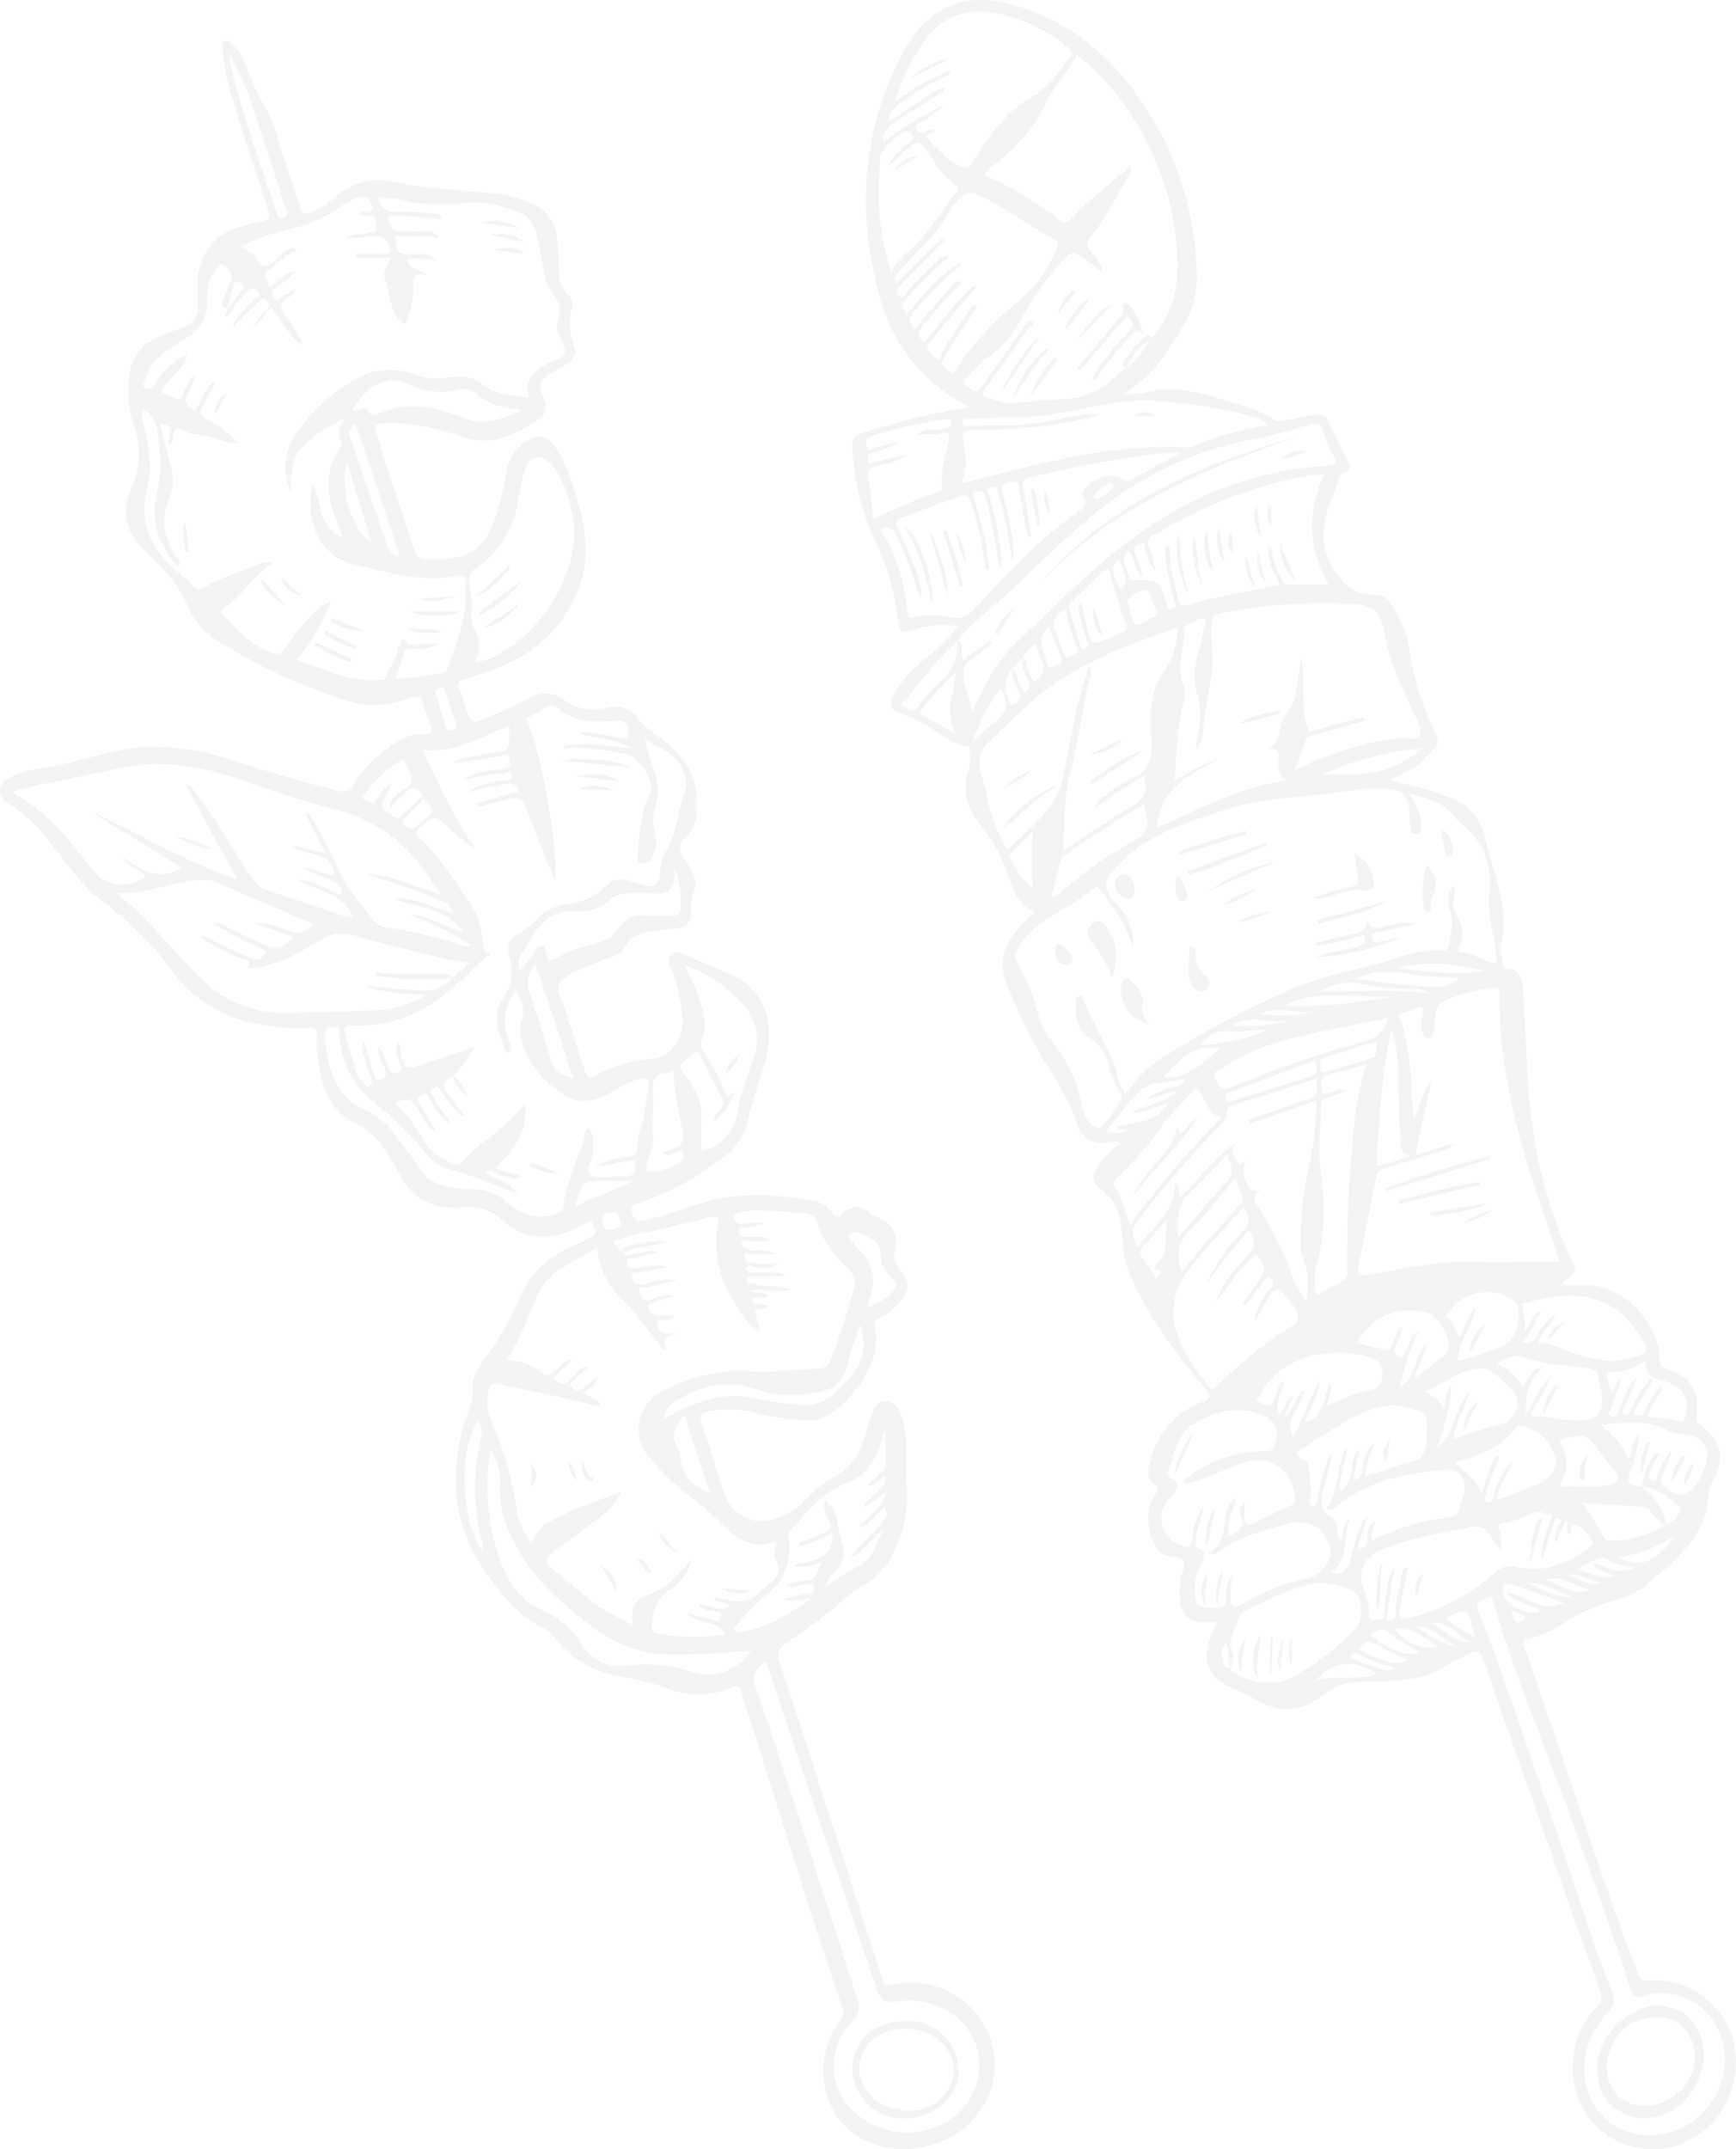 <svg xmlns="http://www.w3.org/2000/svg" xmlns:xlink="http://www.w3.org/1999/xlink" width="338.67" height="419.065" viewBox="0 0 338.67 419.065">
  <defs>
    <clipPath id="clip-path">
      <rect id="Rectangle_47" data-name="Rectangle 47" width="338.67" height="419.065" fill="none"/>
    </clipPath>
  </defs>
  <g id="Group_29" data-name="Group 29" opacity="0.05">
    <g id="Group_28" data-name="Group 28" clip-path="url(#clip-path)">
      <path id="Path_764" data-name="Path 764" d="M307.271,76.674a9.11,9.11,0,0,0,4.538-.315c5.634-1.2,10.771.31,15.923,2.005,2.923.962,5.977,1.578,8.494,3.472a2.807,2.807,0,0,0,2.327.129c1.361-.264,2.713-.573,4.076-.825,3.391-.626,3.809-.359,5.254,2.842.912,2.021,1.933,3.989,2.9,5.983.451.928.743,1.829-.719,2.169-.371.086-.668.134-.814.575-1.418,4.286-3.722,8.341-3.149,13.1a13.371,13.371,0,0,0,4.5,8.339,7.772,7.772,0,0,0,5.127,1.847c2.688-.106,3.467,1.688,4.468,3.3a22.817,22.817,0,0,1,2.763,8.593,52.148,52.148,0,0,0,4.12,13.359c1.766,3.912,1.921,3.542-1.811,7.2-1.644,1.612-3.838,2.413-6.287,3.619,2.5.655,4.625,1.246,6.767,1.76a31.715,31.715,0,0,1,5.074,1.741,10.823,10.823,0,0,1,6.8,8.1c1.16,4.861,3.046,9.521,3.458,14.6a15.029,15.029,0,0,1-.158,4.559,11.755,11.755,0,0,0,.048,4.978c.108.527.1.964.82.99,2.22.081,2.961,1.666,3.09,3.5.351,5,.6,10.006.807,15.016.568,13.683,3.121,26.839,9.051,39.108.463.959.622,1.72-.533,2.384a17.955,17.955,0,0,0-2.165,1.875c2.758,0,5.029-.3,7.166.056,6.623,1.12,12.273,7.835,12.431,14.588.025,1.049.466,1.292,1.281,1.584,5,1.793,6.461,4.137,5.869,9.5-.1.87.368,1.13.876,1.522,4.107,3.163,4.732,6.463,2.143,11.211a3.52,3.52,0,0,0-.7,1.806c.107,5.924-3.328,10.118-7.34,13.984-1.222,1.178-2.665,2.126-3.91,3.283a15.128,15.128,0,0,1-6.682,3.752,36.363,36.363,0,0,0-10.479,4.6,19.71,19.71,0,0,1-6.631,2.949c-1.143.224-1.176.711-.841,1.658,7.5,21.2,14.107,42.726,22.162,63.714.535,1.394,1.243,1.338,2.393,1.283a15.716,15.716,0,0,1,16.493,13.355,17.131,17.131,0,0,1-10.914,18.653,15.56,15.56,0,0,1-20.7-13.957c-.188-5.05,1.111-9.552,4.974-13.144a1.8,1.8,0,0,0,.432-2.133c-1.215-4.827-3.232-9.35-4.864-14.018C389.253,357.9,383.2,340.91,377.275,323.87c-.608-1.75-1.192-2.274-2.989-1.358a56.294,56.294,0,0,0-5.273,2.762c-3.441,2.234-7.4,2.182-11.24,2.515-1.963.17-3.942.036-5.9.2a10.932,10.932,0,0,0-5.809,2.43c-4.556,3.559-9.149,3.561-13.787.675a16.21,16.21,0,0,0-3.269-1.59c-5.648-1.963-7.163-5.89-4.534-11.5.241-.514.745-.953.628-1.658a1.788,1.788,0,0,0-.562-.109c-5.48.719-7.244-2-6.479-8.068.162-1.288,1.055-2.756.677-3.762-.269-.715-2.085-.891-3.252-1.139-3.408-.722-4.829-8.254-2.582-11.428.8-1.135,1.154-1.754-.152-2.666-1-.7-1.082-1.959-.832-3.18a16.944,16.944,0,0,1,10.334-12.651c1.669-.738,1.987-.941.678-2.545-5.519-6.763-10.877-13.671-14.48-21.755-1.518-3.4-1.667-7.146-2.06-10.785A8.587,8.587,0,0,0,302.9,232.2c-2.183-1.777-2.279-3.038-.5-5.368a18.446,18.446,0,0,1,1.713-2.041c.63-.614,1.376-1.107,2.415-1.924a3.606,3.606,0,0,0-2.342-.148c-2.711.507-5.192-.489-6-3.014-1.895-5.927-5.64-10.782-8.554-16.113a104.34,104.34,0,0,1-5.482-11.92c-1.8-4.563-.162-8,2.878-11.278.746-.806,1.612-1.5,2.644-2.45-3.38-1.735-4.433-4.826-5.442-8.044a27.352,27.352,0,0,0-4.841-8.574c-2.649-3.385-4.124-6.983-2.54-11.486.412-1.172.115-2.572.137-3.867.006-.317-.1-.482-.484-.5-2.445-.126-4.21-1.686-6.111-2.888a33.784,33.784,0,0,0-6.628-3.451c-2.557-.916-2.705-1.641-1.429-4.02,1.619-3.016,4.143-5.17,6.722-7.291a29.673,29.673,0,0,0,5.606-5.782,20.864,20.864,0,0,0-9.2.916c-1.738.539-2.34-.145-2.456-1.636a48.912,48.912,0,0,0-4.828-16.675A45.415,45.415,0,0,1,254.1,86.9c-.037-1.236.245-1.9,1.807-2.422a120.738,120.738,0,0,1,21.139-5.027c-8.991-4.7-14.728-11.693-17.433-21.022-4.579-15.8-3.955-31.346,3.594-46.769,5.57-11.378,13.71-13.607,24.032-10.207,11.4,3.757,19.507,11.744,25.563,21.919a61.461,61.461,0,0,1,8.428,29,18.351,18.351,0,0,1-2.239,10.6c-3.074,5.127-6.176,10.276-11.718,13.693m.227-5.045c2.185-1.234,3.328-3.387,4.728-5.314l.311-.39a20.166,20.166,0,0,0,4.934-12.447A51.2,51.2,0,0,0,313.543,32.1c-3.529-8.323-8.241-15.747-15.734-21.426-1.537,3.545-4.524,6.108-6.009,9.547-1.945,4.5-5.263,7.793-8.853,10.929-1.08.944-2.385,1.667-3.211,2.968a63.656,63.656,0,0,1,14.656,8.762c1.188.95,1.668.594,2.577-.391,3.381-3.67,7.415-6.595,11.3-10.045a2.412,2.412,0,0,1-.255,2.053c-2.679,3.8-4.415,8.184-7.491,11.721-.76.874-.916,1.358-.21,2.336.952,1.319,2.211,2.517,2.624,4.488-1.628-1.128-3.072-2.026-4.393-3.076-1.159-.921-2.006-.676-2.97.37a59.922,59.922,0,0,0-8.554,11.816,20.6,20.6,0,0,1-6.572,7.6,18.759,18.759,0,0,0-3.383,3.193c-1.6,1.777-1.476,1.977.492,3.094,1.259.715,1.49-.223,1.953-.878,2.751-3.9,5.471-7.815,8.245-11.7.293-.41.719-1.274,1.313-.832.835.622-.3.918-.554,1.277-2.8,3.971-5.65,7.907-8.506,11.838-.591.814-.7,1.309.429,1.7,1.766.618,3.46,1.36,5.438,1.16,3.336-.336,6.678-.738,10.017-.851,4.915-.166,8.346-3.051,11.691-6.2Zm-22.288,58.748a5.052,5.052,0,0,0-.764,5.43c.232.525-.11,1.969,1.177,1.429.914-.383,1.662-1.23.916-2.42a9.083,9.083,0,0,1-1.33-4.463c1.484,1.17,1.066,3.387,2.432,4.621a1.593,1.593,0,0,0,.728-2.484,6.547,6.547,0,0,1-1.116-4.058c.644.01.755.394.848.971a8.069,8.069,0,0,0,1.414,3.573c4.1-2.593.128-5.057.558-7.568-1.186.921-2.366,1.669-2.762,3.078-.977.321-1.211,1.472-2.1,1.892m127.57,167.032c-.838-.177-1.254-.909-1.847-1.4-.919-.764-1.448-2.112-2.8-2.218-3.769-.294-7.551-.471-11.71-.717a31,31,0,0,1,3.94,6.12,1.839,1.839,0,0,0,1.963,1.209,20.17,20.17,0,0,0,10.373-3.071,4.58,4.58,0,0,0,2.481-2.048c.347-.539.808-1.218.141-1.738-2.16-1.685-4.243-3.556-7.28-3.544,1.039-4.633,1.967-6.339,3.822-6.905a14.516,14.516,0,0,0-2.217,4.05c-.114.485-.625,1.258.49,1.529,1.07.261.847-.69,1-1.023a15.127,15.127,0,0,1,2.578-4.638c-.206,2.073-1.175,3.251-1.649,4.6-.222.627-.609,1.2-.054,1.787,2.848,3.034,5.317,2.658,7.441-1.125a10.346,10.346,0,0,0,1.32-3.94,3.933,3.933,0,0,0-3.526-4.528c-1.35-.219-2.868-.192-4-.817-4.095-2.263-8.453-1.668-13.159-1.155,2.34,1.974,4.507,3.832,5.347,6.806,1.005-1.557.478-3.493,2.268-5.269-.62,2.828-.77,5.2-1.688,7.241-1,2.225-.538,3.038,1.655,3.26.144.014.284.054.433.076,2.4,1.945,4.375,4.163,4.673,7.464M328,325.107c-1.288-1.28.035-3.321-1.2-4.643a3.1,3.1,0,0,0-.546,2.705c.23.865.018,2.359,1.758,1.906-.019.207-.135.53-.043.6,2.668,2.185,8.315,3.35,11.674,1.529a54.586,54.586,0,0,0,12.662-9.646c1.378-1.385,1.35-6.034-.145-6.94a11.6,11.6,0,0,0-8.915-1.693c-4.293,1.006-8.173,3.116-12.165,4.926a2.164,2.164,0,0,0-1.036.755c-1.245,2.456-2.823,4.827-1.815,7.794a3.21,3.21,0,0,1-.226,2.7M274.6,124.853c1.417.846.567,2.495,1.055,3.817l5.3-3.709.317.473c-1.414,1.127-2.774,2.334-4.26,3.354a2.92,2.92,0,0,0-1.272,2.8c.02,2.443,1.395,4.479,1.635,7.23.939-1.867,1.678-3.379,2.455-4.872A30.339,30.339,0,0,1,285.385,126c5.941-5.8,11.893-11.592,18.224-16.956,8.957-7.589,18.873-13.39,30.3-16.239A73.545,73.545,0,0,1,346.2,90.831c2.482-.188,2.629-.453,1.466-2.675a12,12,0,0,1-1.722-3.92c-.224-1.714-1.071-1.955-2.669-1.476a90.3,90.3,0,0,1-10.588,2.8,67.043,67.043,0,0,0-29.03,12.857c-7.6,5.676-14.094,12.67-21.171,18.977-2.7,2.4-5.618,4.6-7.824,7.525-3.792,3.325-6.769,7.371-9.956,11.227-.336.406-1.648.924-.6,1.567.752.461,1.8,1.561,2.927-.008a23.313,23.313,0,0,1,4.161-4.827c2.745-2.162,3.446-4.888,3.408-8.025m27.354,47.84a83.431,83.431,0,0,1-8.866,5.866c-2.8,1.732-5.377,3.647-6.826,6.773a2.234,2.234,0,0,0-.009,2.4A42.275,42.275,0,0,1,290.4,197.89a12.369,12.369,0,0,0,2.158,4.422,29.491,29.491,0,0,1,6.227,12.846c.319,1.506.711,3.124,2.073,4.155.569.431,1.012.912,1.868.206,1.712-1.414,2.639-3.382,3.758-5.163.607-.967-.912-1.9-1.165-3.007-.238-1.037-.875-1.978-1.06-3.019a8.467,8.467,0,0,0-4.137-6.125c-2.463-1.529-2.406-4.37-2.439-7.006a1.207,1.207,0,0,1,.676-1.06c.242-.13.492.043.632.378,1.671,4.012,3.728,7.825,5.706,11.68a20.519,20.519,0,0,1,1.087,3.679,8.292,8.292,0,0,0,1.676,3.423,24.256,24.256,0,0,1,7.9-7.565,186.677,186.677,0,0,1,23.721-12.577c6.923-3.188,14.461-4.054,21.591-6.466a21.111,21.111,0,0,1,8.394-1.336c1.182.094,1.443-.81,1.486-1.495.131-2.113,1.067-4.163.09-6.39a5.213,5.213,0,0,1,.645-4.774c.742.774.24,1.494.169,2.163a5.108,5.108,0,0,0,.524,3.552,6.2,6.2,0,0,1,.577,5.989c-.175.45-.512,1.2.209,1.251,2.473.175,4.457,1.725,6.842,2.232a7.732,7.732,0,0,0-.02-2.512c-.392-3.578-1.626-7-1.26-10.729.536-5.452-.642-10.305-5.192-13.754a7.72,7.72,0,0,1-1.475-1.558c-2.155-2.9-5.419-3.68-8.959-4.667.475.837.747,1.409,1.1,1.923a7.636,7.636,0,0,1,1.275,4.062c.038.779.1,1.743-.966,1.946-1.253.24-1.12-.883-1.22-1.59-.13-.925-.021-1.889-.111-2.824-.306-3.188-1.419-4.124-4.559-4.385-3.821-.317-7.561.512-11.326.953-6.665.781-13.431.91-19.906,3.079-7.974,2.671-16.132,4.944-22,11.9-1.683,2-1.935,3.309-.186,5.664.467.629,1.076,1.15,1.606,1.733,2.081,2.287,2.593,5.121,2.52,8.2-.993-4.932-4.269-8.542-6.983-12.627m19.2-26.487a20.222,20.222,0,0,1,.245-2.691,14.682,14.682,0,0,0,.014-7.949,14.213,14.213,0,0,1,.214-8.369c.508-1.751.828-3.55,1.209-5.333.088-.411.235-.909-.157-1.209-.5-.382-3.658,1.1-3.695,1.784-.2,3.809-1.664,7.634-.2,11.43a5.441,5.441,0,0,1-.119,3.235c-1.178,4.908-1.366,9.884-1.7,15.008,2.958-1.406,5.456-3.306,8.56-4.1-5.585,3.023-11.5,5.688-11.98,13.367,8.18-3.537,15.99-7.93,25.393-9.218a2.883,2.883,0,0,1-1.722-2.93c-.05-1.695.709-4.2-2.987-2.9,2.807-.7,3.1-2.661,3.376-4.724a6.967,6.967,0,0,1,1.478-2.945,10.931,10.931,0,0,0,1.775-4.9c.28-1.946.51-3.9.762-5.847,1.039,4.884-.345,10.006,1.586,14.782,3.457-.869,7.091-2.208,10.936-2.722-.024.76-.45.66-.779.753-3.073.859-6.137,1.749-9.216,2.585-.586.159-1.253.274-1.478.826-.777,1.9-1.448,3.847-2.277,6.1a62.784,62.784,0,0,1,20.436-6.38c1.38-.168,3.463.9,4.017-.746.393-1.166-.651-2.873-1.276-4.23-2.285-4.962-4.771-9.895-5.657-15.34-.652-4.006-2.01-5.586-6.5-5.811a102.735,102.735,0,0,0-25.441,1.856c-1.406.281-1.676.863-1.8,2.162-.308,3.22.652,6.4.049,9.578-.668,3.522-1.192,7.048-1.68,10.59-.172,1.25.012,2.76-1.389,4.294M371.134,223c-.346,1.082-1.123,1.056-1.664,1.23q-5.7,1.829-11.432,3.525c-.888.264-1.525.48-1.736,1.615-1.065,5.747-2.241,11.477-3.389,17.211-.44,2.2-.3,2.273,2,1.912,6.93-1.088,13.825-2.779,20.862-2.416,5.376.277,10.765-.165,16.2.015a3.828,3.828,0,0,0-.09-.689c-5.717-16.734-11.818-33.37-11.5-51.637.02-1.133-.5-1.278-1.5-1.135a31.245,31.245,0,0,0-7.056,1.616c-3.861,1.5-3.867,1.482-4.15,5.538-.03.437-.089.872-.141,1.308-.086.709-.331,1.328-1.171,1.335-.714.005-.933-.582-1.095-1.147a8.871,8.871,0,0,1,.127-3.683c.149-1.093-.111-1.5-1.268-1.007-1.139.486-2.325.859-3.489,1.281.344.931.754,1.841,1.019,2.8a55.594,55.594,0,0,1,1.495,12.031c.094,1.787.286,3.565.433,5.348,1.493-2.561,1.692-5.331,3.5-7.625-1.035,4.862-2.069,9.725-3.148,14.791l7.2-2.21M317.586,122.366c-2.69.95-5.124,1.767-7.529,2.667-8.472,3.171-16.461,7.2-23.089,13.622-1.862,1.8-3.724,3.611-5.631,5.368-2.453,2.26-3,4.295-1.974,7.343a24.683,24.683,0,0,1,.951,3.762,33.779,33.779,0,0,0,3.362,9.523c.294.589.412,1.359,1.3.493,2.118-2.069,4.412-3.983,6.344-6.209a16.612,16.612,0,0,0,3.857-7.341c.943-4.41,1.7-8.854,2.682-13.255.611-2.736,1.5-5.419,2.293-8.249.628.473.62.874.529,1.2-1.792,6.39-2.337,13.013-4.046,19.387-1.365,5.087-1.15,10.083-1.409,15.342,4.5-3.314,9.006-6.075,13.505-8.843,2.408-1.481,2.978-2.918,2.271-5.938a107.913,107.913,0,0,0-9.437,6.235,2.806,2.806,0,0,1,1.591-2.163,29.063,29.063,0,0,1,5.35-3.485c3.713-1.505,4.153-4.328,3.955-7.6-.035-.58-.168-1.152-.169-1.732,0-4.071-.113-8.083,2.66-11.715,1.792-2.347,2.425-5.262,2.632-8.407m13.073,170.382c-.035,1.037-.079,1.883-.089,2.727-.021,1.661.549,2.192,2.215,1.307,2.146-1.14,4.383-2.1,6.581-3.141.377-.178.77-.234.876-.825.808-4.5-3.671-8.959-8.177-8.042a21.937,21.937,0,0,0-3.346,1.024c-2.128.8-4.223,1.705-6.349,2.517a8.527,8.527,0,0,1-3.644.873,2.313,2.313,0,0,1,.2-.567,3.317,3.317,0,0,1,.487-.445c4.379-3.539,9.436-4.974,14.874-5.243.551-.027,1.156.175,1.634-.38,1.705-1.978,1.074-5.438-1.291-6.455-4.917-2.113-9.623-1.179-14.128,1.686-3.42,2.175-3.418,6.11-4.921,9.269a.718.718,0,0,0,.365.931c2.489,1.231,1.777,2.463.124,4.118a5.5,5.5,0,0,0,2.535,9.321c1.434.37,1.667.072,1.787-1.327a11.987,11.987,0,0,1,2.154-6.414c-.2,2.316-1.367,4.43-1.417,6.763-.011.539-.438,1.064.392,1.419,1.67.715,1.327,1.869.556,3.206a10.132,10.132,0,0,0-1.139,6.165c.19,2.009,1.074,2.234,4.321,2.258,2.237.016,1.611-1.385,1.7-2.464.11-1.415.081-2.838,1.33-3.959a19.822,19.822,0,0,0-.453,4.241c-.013,2.015.611,2.452,2.45,1.369a40.958,40.958,0,0,1,12.606-4.942c2.806-.578,5.078-3.9,4.42-5.984-1.256-3.989-4.167-5.712-8.331-4.618-4.528,1.189-9.078,2.391-13.052,5.165-.53.37-1.142,1.2-2.419.45,2.578-1.332,3.035-3.4,3.239-5.862.13-1.564.335-3.51,2.158-4.83-.5,2.559-2.024,4.814-1.339,7.365,2.135-.675,3.052-1.771,2.261-3.93a2.279,2.279,0,0,1,.835-2.743m-60.65-267.33c.306,1.01-2.43.37-1.02,1.889a24.993,24.993,0,0,0,6.073,5.079c1.2.667,1.7.41,2.479-.794,3.06-4.721,6.166-9.569,11.155-12.452,3.52-2.034,5.694-5.029,7.913-8.161.53-.748.406-1.029-.219-1.517a33.036,33.036,0,0,0-13.106-6.676c-6.975-1.572-12.136.3-15.95,6.406a41.689,41.689,0,0,0-4.914,10.642A44.805,44.805,0,0,1,273.186,13.8c-.192,1.154-.991,1.094-1.5,1.366a63.056,63.056,0,0,0-9.013,5.5,3.673,3.673,0,0,0-1.534,3.086c3.74-2.362,7.093-5.061,11.137-6.934-.047,1.094-.749,1.135-1.207,1.429-2.963,1.9-5.943,3.781-8.888,5.712-1.262.827-2.387,1.8-1.994,3.673,3.8-2.6,7.47-5.325,11.711-7a35.284,35.284,0,0,1-4.418,3.159c-.463.3-1.578.385-.968,1.273a1.352,1.352,0,0,0,2,.555c.47-.321.99-.653,1.5-.2m15.243,84.143a76.612,76.612,0,0,0-2.658-13.006c-.177-.649.106-2.045-1.351-1.58-1.514.483-.366,1.5-.257,2.143.335,1.964,1.051,3.852,1.372,5.817.424,2.6,1.068,5.194.587,7.913a22.821,22.821,0,0,1-.683-3.45,104.175,104.175,0,0,0-2.266-10.681c-.258-1-.756-1.213-1.749-.863-1.1.389-.449,1.014-.325,1.5.666,2.624,1.48,5.209,2.054,7.854.409,1.886.522,3.846.79,5.953-.807-.272-.75-.582-.787-.864a73.369,73.369,0,0,0-2.736-12.322c-.279-.893-.528-1.732-1.952-1.238-3.882,1.349-7.77,2.664-11.563,4.277-1.259.535-1.326,1.042-.732,2.212a70.2,70.2,0,0,1,3.236,7.445,14.172,14.172,0,0,1,1.334,5.953,4.212,4.212,0,0,1-.834-1.639,59.67,59.67,0,0,0-4.031-10.552,2.373,2.373,0,0,0-1.552-1.546,1.137,1.137,0,0,0-1.165.126c-.556.422-.154.786.063,1.105,3.12,4.576,4.11,9.884,4.754,15.3.141,1.182.66,1.137,1.611.952a17.31,17.31,0,0,1,6.95-.051c2.147.476,3.319-.24,4.705-1.726,6.165-6.61,12.234-13.343,19.719-18.542,1.242-.863,2.359-1.595,1.349-3.248-.394-.645.1-1.107.42-1.57,1.514-2.187,5.283-3.119,7.521-1.785.382.228.563.527,1.058.258,3.169-1.726,6.347-3.432,10.069-5.441-1.48,0-2.282-.077-3.071.012A219.014,219.014,0,0,0,289.969,92.8c-2.912.68-2.851.725-2.281,3.776.495,2.649.861,5.326,1.319,8.219-.757-.336-.857-.652-.921-1.031-.484-2.82-1.045-5.625-1.458-8.457-.211-1.445-.919-1.513-2.126-1.188-1.127.3-1.576.6-1.137,1.921a40.3,40.3,0,0,1,1.467,6.246c.389,2.391,1.082,4.777.42,7.273M273.711,72.894A57.482,57.482,0,0,1,286.094,59.1a26.525,26.525,0,0,0,7.8-10.347c.323-.785.648-1.482-.348-2.014-5-2.673-9.471-6.2-14.653-8.607-2.024-.939-3.042-.567-4.485,1.156-1.682,2.008-2.575,4.478-4.42,6.358-2.379,2.425-4.643,4.966-6.926,7.484-.93,1.026-.893,1.06-.539,2.222l9.052-8.892.427.465q-4.036,4.123-8.077,8.241c-.727.737-1.862,1.607-.8,2.5,1.039.873,1.529-.694,2.042-1.262a70.139,70.139,0,0,1,5.345-5.334c.611-.545,1.22-1.387,2.532-1.1a95.8,95.8,0,0,0-8.374,8.165c-1.044,1.19-.913,1.984.1,2.968,3.3-3.546,6.125-7.554,10.5-9.871a.908.908,0,0,1-.306.838c-3.273,2.359-5.85,5.428-8.572,8.35-1.153,1.238-1.632,2.434.03,3.652.52-.67,1.016-1.37,1.574-2.017q2.895-3.355,5.835-6.672c.325-.366.857-.877,1.273-.425.542.589-.259.743-.591,1.076a94.741,94.741,0,0,0-6.612,7.457c-1.086,1.342-1.11,2.234.207,3.205,3.349-3.741,6.011-8.036,9.964-11.149a.682.682,0,0,1-.111.724c-2.9,3.438-5.825,6.859-8.71,10.311-1.358,1.625.213,2.5,1.075,3.15,1.137.859,1.1-.746,1.365-1.212,1.585-2.824,3.478-5.447,5.281-8.127.253-.376.485-1.162,1.262-.833.287.546-.12.814-.365,1.176-1.764,2.61-3.578,5.191-5.23,7.869-1.568,2.541-1.49,2.588,1.083,4.293M346.148,92.64a17.588,17.588,0,0,0-2.8.019c-11,1.9-21.154,6.217-30.833,11.863-.817.477-.9.894-.6,1.741.516,1.473.827,3.024,1.382,5.144-1.479-1.451-1.506-2.9-2.085-4.067-.26-.525.262-1.695-1.022-1.363s-1.194,1.188-.81,2.181c.563,1.459,1.044,2.953,1.56,4.432-1.584-1.092-1.787-2.836-2.38-4.364-.334-.863-.81-.916-1.135-.269-.811,1.615.357,3.024.62,4.529.174.991,1.089.634,1.775.63,4.019-.026,4.085.024,5.29,3.711.178.546.336,1.1.541,1.637.217.567.681.408,1.094.253.385-.145.568-.374.361-.829a7.21,7.21,0,0,1-.321-1.238,51.112,51.112,0,0,1-1.714-9.038c-.026-.382-.151-.976.539-.946.434.019.448.4.444.806-.033,3.265.974,6.317,1.589,9.454.248,1.268.789,1.26,1.76,1,1.77-.475,3.541-.963,5.332-1.333,4.209-.87,8.429-1.674,12.673-2.51-2.33-5.185-2.33-5.185-1.963-7.7.844,2.3,1.17,4.368,2.173,6.159.389.694.664,1.45,1.641,1.451,2.579,0,5.157,0,7.775,0a21.846,21.846,0,0,1-.884-21.357m63.495,323.7a14.811,14.811,0,0,0,14.433-17.258,12.4,12.4,0,0,0-16-9.882c-1.432.468-1.808-.276-2.148-1.338-3.326-10.4-7.05-20.65-10.744-30.912-5.332-14.812-11.482-29.306-16.032-44.424-.177-.588-.12-1.72-1.3-1-.937.571-2.423.6-1.641,2.585,5.417,13.772,9.935,27.892,14.849,41.86,3.833,10.9,7.074,22.013,11.356,32.738a3.09,3.09,0,0,1-.733,3.421,21.726,21.726,0,0,0-3.366,4.93c-4.38,9.239,1.541,19.328,11.326,19.281m-54.97-120.9c-.37,1.149-.724,2.3-1.113,3.446a7.579,7.579,0,0,0-.8,3.474c1.228-.712,2.06-1.291,1.792-2.783a3.486,3.486,0,0,1,1.461-2.965c.069,1.241-1.12,2.38-.41,3.739a42.092,42.092,0,0,1,13.641-4.319c1.429-.187,2.973-.263,3.338-1.942.459-2.112,1.844-4.3.238-6.426-1.135-1.5-2.643-1.094-4.312-.938-7.228.677-14.128,2.179-19.994,7.029a1.591,1.591,0,0,1-1.922.323c2.518-3.444,1.751-7.85,3.845-12,.234,1.889-.479,3.13-.609,4.419-.136,1.351-1.151,2.658-.46,4.154,3.116-1.783,1.121-5.645,3.694-8.07l-1.245,5.981c2.37-.395,1.458-2.226,1.929-3.393.529-1.311.683-2.867,2.152-3.722-.63,2.04-1.654,3.965-1.77,6.3a54.7,54.7,0,0,0,6.6-2.111c1.6-.732,3.892-.32,4.758-2.158.806-1.712.661-3.72.713-5.615,0-.145.01-.291.021-.437a2.1,2.1,0,0,0-1.438-2.148c-3.458-1.766-6.938-1.529-10.526-.048-4.608,1.9-8.592,4.885-12.806,7.474-.823.506-.656.729-.185,1.429.5.748,1.72.442,1.844,1.31.244,1.711.211,3.47.457,5.181.149,1.038-1.081,2.816.457,2.944,1.029.086.843-1.953,1.149-3.059.639-2.307.865-4.741,2.264-6.825.133,1.967-.749,3.743-1.144,5.6-.515,2.423-1.765,4.885,1.3,6.561.928.508.962,1.863,1.24,2.909.132.5-.175,1.222.684,1.472.4-1.416.018-3.131,1.709-4.04-1.737,3.354.2,7.755-3.813,10.423,2.464.7,3.232-.68,3.79-2.292.26-.755.359-1.559.589-2.325.679-2.263,1.068-4.631,2.885-6.556m-44.821-52.269c2.8-4.072,7.435-6.824,7.157-12.585,1.41.81.293,2.061,1.177,2.7,3.76-3.537,6.747-7.844,11.135-10.765-2.282,1.809-.493,3.164.219,4.625l1.446-.957c-.955,1.482-.679,2.671-.092,4.136.635,1.581,1.255,2.377,3.326,1.452-2.385,1.2-1.921,2.679-.8,3.9a19.018,19.018,0,0,1,2.561,4.372,41.713,41.713,0,0,1,3.008,6.108,22.651,22.651,0,0,0,3.71,7.643c.22-1.469.111-2.882.19-4.291.14-2.475-1.3-4.572-1.356-6.979a69.356,69.356,0,0,1,1.611-15.209,52.957,52.957,0,0,0,1.452-12.732l-12.945,4.429-.2-.666c3.468-1.23,6.924-2.5,10.408-3.679,3.091-1.048,3.105-1.005,2.739-4.331-5.428,1.719-10.816,3.466-16.236,5.1a1.485,1.485,0,0,0-1.258,1.535c.081,1.361-.8,2.069-1.616,2.869a183.07,183.07,0,0,0-15.537,17.883c-1.5,1.908-1.59,3.417-.1,5.444M335.145,82.821a6.45,6.45,0,0,0-3.129-1.631,83.367,83.367,0,0,0-14.662-2.65,39.383,39.383,0,0,0-11.7-.1c-7.04,1.219-14.016,3.05-21.2,2.959-2.546-.033-5.1.156-7.653.265-.454.019-1.1-.2-1.126.632-.016.514.17.743.77.718,5.008-.211,10.009.173,15.027-.724,3.5-.627,6.981-1.747,11.077-1.466-8.532,2.476-16.737,2.94-24.957,2.968-1.854.007-2.138.763-1.876,2.2.49,2.7.944,5.387-.293,8.035.3.109.367.163.421.149,14.516-3.684,28.973-7.842,44.062-6.894a1.265,1.265,0,0,0,.633-.134c4.541-2.392,9.525-3.173,14.614-4.328m27.313,222.85c-.528,2.817-1.2,5.538-1.582,8.31-.226,1.656.048,1.922,1.575,1.539a39.2,39.2,0,0,0,16.361-8.311c1.336-1.152,2.6-2.274,4.682-1.734,5.4,1.4,10.105-.594,14.47-3.829.325-.241.9-.531.59-1.022-.853-1.33-1.764-2.7-3.329-3.239s-.241,1.73-1.535,1.679c-.562-.725.088-1.648-.242-2.522-1.175,1.193-1.342,2.793-2.183,4.478a6.137,6.137,0,0,1,.361-3.19c.151-.584,1.374-1.406.342-1.779-.992-.359-1.007.962-1.241,1.622-.691,1.947-1.29,3.924-2.116,6.481-.333-3.1.853-5.269,1.569-7.516.179-.56.69-1.167-.179-1.389-1.014-.259-2.033-.835-3.162-.232A19.518,19.518,0,0,1,381,296.945c-1.021.182-1.154.561-.751,1.472a4.519,4.519,0,0,1,.228,3.794,21.208,21.208,0,0,1-1.838-2.6,3.283,3.283,0,0,0-3.968-1.819c-5.663,1.1-11.38,1.989-16.808,4.153-4.287,1.709-5.44,4.416-3.788,8.552a9.585,9.585,0,0,1,.849,3.546c0,.862-.53,1.881,1.308,1.821,1.7-.056,1.733-.76,1.707-1.941a7.92,7.92,0,0,1,.086-1.963c.491-2.1.324-4.382,1.875-6.215-.729,2.88-.869,5.825-1.463,8.712-.113.55-.444,1.435.613,1.5.89.057,1.077-.573,1.05-1.315-.094-2.561.731-5.016,1.134-7.519.106-.654.2-1.306,1.226-1.452M324.2,271.021c5.12-4.6,10.091-9.26,16.009-12.706a1.468,1.468,0,0,0,.77-1.393c.168-2.262-1.845-3.077-2.758-4.608-.876-1.469-1.647-1.055-2.554.122-1.207,1.567-1.935,3.408-3.095,5a11.467,11.467,0,0,1,3.237-6.446c.669-.721.342-1.114-.072-1.63-.7-.865-.978.069-1.3.391-.464.462-.762,1.09-1.222,1.558-.952.971-1.287,2.534-3.16,3.281,1.066-1.592,1.85-2.811,2.683-4,2.173-3.1,2.182-3.09.186-6.127-3.213,2.709-5.433,6.242-8,9.494a22.686,22.686,0,0,1,5.809-8.552c1.885-1.832,2.137-3.349.783-5.512a73.387,73.387,0,0,0-8.3,10.538,29.81,29.81,0,0,1,6.234-9.453c2.272-2.537,2.367-2.967,1.034-5.671-3.916,4.389-8.038,8.53-11.495,13.244a12.5,12.5,0,0,0-1.726,10.777c1.132,4.5,4.156,8.075,6.938,11.685m20.6-18.528a38.56,38.56,0,0,1,4.275-2.343,2.079,2.079,0,0,0,1.5-2.278c.117-6.185.094-12.38.558-18.554.542-7.214.908-14.484,3.25-21.794-2.726.787-5.453,1.433-8.074,2.391-1.329.486-.662,1.95-.592,2.888.072.976.929.276,1.512.23.992-.079,1.9-.927,3.109-.357a11.858,11.858,0,0,1-3.3,1.185c-.679.2-1.552.27-1.532,1.465.069,4.209-.639,8.445-.079,12.636.849,6.36,1.016,12.681-.827,19.035a9.178,9.178,0,0,0,.2,5.495M260.924,32.438c1.29-2.353,2.963-3.531,4.425-4.906.3-.277,1.14-.434.63-1.111a1.518,1.518,0,0,0-1.242-.747c-1.419.043-5.148,3.622-5.214,5.082-.135,2.987-.37,5.985-.281,8.96a52.064,52.064,0,0,0,2.423,13.345,14.258,14.258,0,0,1,3.444-4.092c3.7-3.181,5.994-7.465,8.989-11.2.382-.476,1.044-1.107.206-1.654-2.924-1.909-4.387-5.047-6.457-7.67-.633-.8-1.018-.935-2.012-.237-1.618,1.135-2.806,2.739-4.909,4.226m-2.747,68.845a102.742,102.742,0,0,1,12.641-5.4c.365-.113.967-.209.849-.817-.62-3.188.728-6.178,1.219-9.252.2-1.24-.062-1.842-1.464-1.36s-2.777.209-4.684.257a3.369,3.369,0,0,1,2.826-.866,9.56,9.56,0,0,0,2.807-.349c.651-.224,1.116-.5,1.066-1.169-.067-.9-.847-.628-1.356-.56q-2.374.312-4.733.769c-3.062.6-6.064,1.467-9.063,2.359-1.223.363-1.81.956-1.459,2.179.4,1.4,1.37.221,1.917.144a28.838,28.838,0,0,0,4.27-1.215c-1.361,1.421-3.088,1.772-4.741,2.143-1.12.251-1.361.774-1.2,1.643.208,1.114.915.453,1.512.306,2.032-.5,4.074-.95,6.113-1.418-1.75,1.452-3.831,1.717-5.841,2.187-1.367.32-2.078.738-1.7,2.453.554,2.515.681,5.138,1.02,7.964m127.018,158.25c1.4-1.057,1.169-3.089,3.279-3.914-1.349,2.294-1.895,4.525-3.863,6,1.647.69,2.443-.026,3.145-1.283.883-1.58,1.83-3.163,3.575-3.992-1,1.893-2.769,3.293-3.4,5.514a12.919,12.919,0,0,1,4.915,1.247c4.795,1.916,9.661,3.238,14.939,1.069,1.05-.432,1.6-.731,1.056-1.8-2.255-4.436-5.535-7.89-10.423-9.225-4.572-1.249-9.213-.166-13.781,1.089a13.929,13.929,0,0,1,.561,5.3M345.3,269.138c-.265,2.992-2.105,5.5-2.91,8.231,4-.973,3.314-4.923,4.991-7.784.5,1.834-.742,3.061-.616,4.582a31.616,31.616,0,0,1,9.074-3.336,1.546,1.546,0,0,0,1.287-1.037c.993-2.41.068-4.752-2.408-5.285a24.731,24.731,0,0,0-6.862-.757c-6.5.467-11.888,3.052-14.9,9.357,2.9,1.5,2.873,1.5,3.92-1.535.268-.775.179-1.856,1.443-2.234-.147,2.229-2.058,4.144-1.009,6.489,1.343-1.1,1.173-2.91,2.8-3.7q-.965,2.265-1.929,4.531c1.959-1.451,2.12-4.032,4.079-5.739-.2,3.23-3.967,5.29-2.239,9.241,2.24-3.848,3.286-7.638,5.281-11.021m-19.2-51.205c-2.41-.712-2.916-2.855-3.919-4.528-.633-1.055-1.086-1.312-2.012-.261-1.865,2.117-4.039,4.012-5.644,6.3a63.175,63.175,0,0,1-8.985,10.358c-.359.329-.863.558-.414,1.218,1.538,2.26,2.15,4.959,3.131,7.79A174.3,174.3,0,0,1,326.1,217.933m64.242,50.281a36.435,36.435,0,0,1-3.356,6.52c-.289.521-1.086,1.455.365,1.433,2.715-.041,5.324.8,7.981.807,3.887.016,5.572-1.022,4.9-5.614-.135-.923-.432-1.816-.588-2.736-.226-1.336-1-1.792-2.337-1.953-3.943-.474-8.018-.673-11.729-1.866-2.355-.758-3.788-.262-5.872,1.161,2.525.8,3.844,2.589,5.315,4.429a12.406,12.406,0,0,1,1.245-2.121c.457-.514.563-1.55,2.274-1.474-3.038,2.705-3.07,5.836-3.066,9.194,1.607-2.776,2.732-5.582,4.868-7.78m-13.509,22.908c.768-2.186,1.5-4.309,2.264-6.423.14-.389.346-.948.865-.753.653.246.126.694-.028,1.046a40.357,40.357,0,0,0-2.157,6.135c-.171.671-.726,1.543.168,1.775,1.039.268,1.147-.721,1.338-1.558a13.527,13.527,0,0,1,3.6-6.487c-.8,2.559-2.7,4.7-3.091,7.613,2.131-.811,4.057-1.533,5.972-2.28.821-.32,1.636-.666,2.431-1.05,3.294-1.6,4.015-4.161,2.071-7.129a8.753,8.753,0,0,0-5.16-3.932c-.769-.207-1.223-.282-1.773.5-2.168,3.065-5.418,4.45-8.782,5.642-.943.334-2.006.332-2.91,1.068,1.888,1.849,4.352,3.131,5.2,5.837m-18.308-92.659c-4.61.943-9.193,1.855-13.765,2.823-6.389,1.353-12.7,2.974-18.213,6.823-.688.48-2.418.624-1.594,2.271.691,1.383,1.26,2.387,3.362,1.524a193.545,193.545,0,0,1,25.061-8.673c2.618-.675,4.52-1.8,5.149-4.768m12.812,82.162c3.285-1.17,6.4-2.193,9.583-3.026a4.08,4.08,0,0,0,1.864-6.541,26.053,26.053,0,0,0-3.6-3.352,4.585,4.585,0,0,0-3.773-.709c-3.668.42-6.226,3.171-9.788,4.3a8.273,8.273,0,0,1,4,3.551c.307-1.863.016-3.357,1.306-4.809-.09,4.379-1.395,8.159-2.734,11.988,3.824-2.289,2.934-7.183,6.185-10.445-.907,3.393-2.676,5.915-3.04,9.044m-7.555-12.4.377.289c1.364-1.075,2.735-2.141,4.091-3.226.725-.58,1.608-.909,1.959-1.985.828-2.542-1.8-7.073-4.447-7.524-5.658-.964-10.182.721-13.283,6.072,1.9.449,3.783.874,5.652,1.341.963.24.981-.486,1.287-1.062.629-1.186.709-2.686,2.024-3.512a15.381,15.381,0,0,1-1.359,3.841c-.573,1.059-.257,1.655.641,2.056,1.11.494.935-.613,1.264-1.107.861-1.289,1.024-3,2.614-3.9-2.027,3.381-2.609,7.234-3.821,10.956,3.423-1.8,2.677-6.277,5.54-8.523l-2.54,6.284m8.378-2.86a42.35,42.35,0,0,0,9.246-3.194c2.541-1.117,3.687-7.233,1.622-8.6a8.993,8.993,0,0,0-12.578,2.236c-.231.334-.771.812-.3,1.117,1.365.893,1.687,2.438,2.328,3.9,1.25-1.845,1.407-3.974,3.19-5.931-.719,3.966-3.449,6.769-3.5,10.475m-79.3-90.316a7.255,7.255,0,0,0,2.74-1.813,84.183,84.183,0,0,1,13.8-9.57,3.578,3.578,0,0,0,2.086-4.353c-.135-.808-.389-1.592-.634-2.567-3.959,2.512-7.728,4.878-11.468,7.291-1.3.836-2.529,1.772-3.765,2.7a2.437,2.437,0,0,0-1.031,1.384c-.541,2.258-1.119,4.508-1.726,6.932m116.905,93.808.455.319c-1.009,1.658-2.089,3.281-2.978,5-.229.444-1.4,1.124-.256,1.713,1.021.526,1.379-.147,1.864-1.082.849-1.637,1.629-3.413,3.271-4.523-.571,2.178-2.365,3.747-2.954,5.921,2.111.41,4.185.289,6.122.928.906.3,1.069-.287,1.284-1.008,1.009-3.38-.452-5.944-4.226-6.907-2.065-.527-3.878-1.064-3.393-4.054a11.96,11.96,0,0,1-7.874,2.345l.982,3.9c1-.666.622-2.091,2-2.565-.275,2-1.427,3.576-1.857,5.349-.153.631-1.27,1.552-.035,1.98.986.341,1.237-.741,1.541-1.469a27.048,27.048,0,0,1,1.192-2.818c.621-1.113.842-2.516,2.162-3.2-.617,1.87-1.481,3.612-2.237,5.4-.224.527-1.029,1.289-.224,1.713.909.479,1.155-.536,1.473-1.158a23.531,23.531,0,0,1,3.694-5.782M298.733,117.249c.389,1.807.67,3.2.993,4.589.96,4.115.967,4.114,4.83,2.412a20.6,20.6,0,0,1,2.012-.894c1.143-.361,1.186-.971.834-1.974a74.577,74.577,0,0,1-2.994-9.52c-.19-.914-.64-1.073-1.332-.429-2.111,1.964-4.2,3.953-6.31,5.915a1.1,1.1,0,0,0-.372,1.177q1.056,3.677,2.159,7.338c.132.434.194,1.039.99.637.62-.313.6-.709.441-1.231a37.079,37.079,0,0,1-1.37-4.672c-.157-.921-.925-1.929.12-3.349m60.491,83.3c-1.83,8.835-2.377,17.706-2.864,26.78a37.5,37.5,0,0,0,6.46-1.981,2.415,2.415,0,0,1-1.844-2.548c-.137-4.211-.3-8.42-.4-12.632a29.443,29.443,0,0,0-1.351-9.618m32.918,89.312c3.352-.26,6.528.437,9.716-.393,1.616-.421,2.034-1.257,1.061-2.6-.876-1.213-1.918-2.3-2.8-3.511-2.83-3.883-3.33-4.055-8.1-2.516,1.875,4.063,1.886,4.55.116,9.023M318.416,248c3.7-4.893,7.657-9.061,11.492-13.334.3-.336.563-.6.337-1.128-.495-1.161-.9-2.365-1.432-3.814-3,3.468-5.566,6.924-8.64,9.848a6.733,6.733,0,0,0-1.981,7.635c.042.135.077.272.224.793m8.745-23a96.212,96.212,0,0,1-7.12,7.51c-2.84,2.438-2.415,5.279-2.328,8.759,3.249-3.781,6.025-7.315,9.138-10.522,1.941-2,1.311-3.615.31-5.747m-18.711-8.1c3.022-1.52,6.514-1.792,9.137-4.141-2.173.006-3.972,1.386-6.11,1.544a14.624,14.624,0,0,1,3.722-1.927c1.249-.557,3.049-.15,3.838-1.988-7.481,1.613-6.463-1.7-15.526,10.322,2.843.3,3.5.2,4.86-.743-1.563.368-1.563.368-2.855-.181,3.61-1.157,7.795-.635,10.077-4.565-2.421.442-4.605,1.976-7.143,1.681m37.378-65.915c6.966.37,13.469.289,19.33-5.091a60.623,60.623,0,0,0-19.33,5.091m-1.568,55.781q-8,3.01-16.039,6.04c-.63.238-1.654.212-1.345,1.285.343,1.188,1.262.543,1.965.33,4.57-1.388,9.117-2.868,13.709-4.168,1.955-.554,2.724-1.417,1.711-3.486m-69.9-75.717a51.4,51.4,0,0,0-6.515,7c-.9,1.051-.37,1.242.4,1.66,1.8.981,3.58,2.006,6.042,3.394-2.3-4.067-.5-7.744.076-12.052m77.765,59.85c4.528.491,8.527,1.033,12.553,1.324,2.626.19,5.433.838,7.838-1.59a61.387,61.387,0,0,1-10.505-.9,15.731,15.731,0,0,0-9.886,1.169m-6.72,16.872c.145.367-.463,1.57.874,1.208,3-.811,5.983-1.677,8.939-2.637,1.185-.385,1.19-1.595,1.185-2.586,0-.827-.757-.512-1.158-.389-2.976.916-5.93,1.917-8.911,2.817-.8.243-1.07.649-.931,1.586m14.785-13.571c-7.287.663-14.772-1.7-21.927,1.847,7.354.453,14.632-.58,21.927-1.847m-44.719,43.493q-2.419,2.8-4.835,5.6a1.362,1.362,0,0,0,.008,1.9c1,1.385,1.917,2.825,2.868,4.243-.151-.679,1.918-1.682-.23-2.067-.366-.065-.149-.524.033-.689,2.716-2.46,1.6-5.852,2.154-8.992m77.405,74.773c-3.508-1.231-6.679-2.287-9.8-3.465-1.28-.482-2.112-.157-2.08,1.16.07,2.925,4.842,4.813,7,4.1.072-.024.087-.236.139-.393-1.933-1.192-4.418-1.419-6.553-3.232,4.105.111,6.835,4.139,11.291,1.83M289.3,162.172q-2.1,2.059-4.208,4.12c-.269.264-.488.512-.259.934,1.133,2.089,2.157,4.258,4.471,5.966a75.351,75.351,0,0,1,0-11.02M309.82,121.8a12.986,12.986,0,0,0,3.353-1.845c.672-.668-.294-1.7-.541-2.573-.157-.554-.335-1.1-.543-1.638-.154-.4-.337-.907-.869-.789a4.945,4.945,0,0,0-3.387,2.249,14.155,14.155,0,0,0,1.44,4.59,2.147,2.147,0,0,0,.548.007M326,204.417c-5.081-1.112-8.191,2.306-11.218,5.576,4.877.566,7.816-3.2,11.218-5.576M295.636,118.69c-1.882,1.31-2.969,2.546-1.809,4.713.626,1.168.879,2.539,1.4,3.775.223.533.276,1.572,1.406.874.765-.473,1.758-.649,1.178-1.987a42.323,42.323,0,0,1-2.171-7.375m81.877,70.667c-6.4-1.719-13.125-1.865-16.917-.6,5.673.775,11.24,1.4,16.917.6m-94.58-55.035a37.215,37.215,0,0,0-5.384,10.326,35.5,35.5,0,0,1,3.728-3.391c2.575-1.731,3.641-3.737,2.059-6.569a3.248,3.248,0,0,0-.4-.366m61.522,193.349c4.093-1.1,8.077.013,11.99-1.3-4.169-2.66-8.1-2.966-11.99,1.3m.985-134.433c7.422,0,14.311-.26,21.154.406a3.872,3.872,0,0,0-2.681-.821,56.942,56.942,0,0,1-10.968-1.041,10.272,10.272,0,0,0-7.5,1.456m-10.388,7.6c-2.5-.232-5,.575-7.476.232-2.342-.325-3.926.894-5.8,2.686a37.991,37.991,0,0,0,13.275-2.918m67.677,106.531c-1.391-.885-3.217-.772-4.383-2.55,2.766.2,4.988,2.646,8.258.8-1.845-.416-3.5-.349-4.494-1.117-1.418-1.093-2.513-.609-3.777-.028-.889.409-1.748.891-3.006,1.539,2.735.654,4.849,2.046,7.4,1.357m-47.52,11.506c3.726,2.986,8.14,4.444,9.378,3.132a35.416,35.416,0,0,1-5.575-3.492,2.462,2.462,0,0,0-3.8.36m-62.787-196.63c-2.782,2.267-.878,4.6-.427,6.887.122.618.255,1.542,1.159.857.646-.49,2.3-.36,1.59-2.01-.8-1.866-1.53-3.768-2.322-5.733M353,321.641c5.014,2.618,7.761,3.224,9.369,1.986-2.056-1-4.135-1.867-6.068-2.983-1.436-.83-2.457-.861-3.3,1m61.418-22.135a27.577,27.577,0,0,1-10.818,4.139c4.019,2.266,7.527.965,10.818-4.139m-54.68,18.063c2.5,2.96,5.782,4.25,8.62,3.485-4.65-3.174-5.893-3.692-8.62-3.485m10.015-2.033c1.987,1.326,3.543,2.823,5.844,3.7-.2-.757-.3-1.23-.44-1.69-1.257-4.133-1.259-4.133-5.4-2.014M328.1,200.033a45.31,45.31,0,0,0,11.954-1.063c-3.952.967-8.094-1.609-11.954,1.063m61.125,108.039c2.964.6,5.443,3.339,8.886,1.84-3.044-.251-5.5-3.1-8.886-1.84m-22.157,8.406c2.539,1.3,4.4,3.959,7.68,3.652-2.707-.961-4.154-4.406-7.68-3.652m-33.5-118.665c3.6.152,7.216.382,10.793-.6-3.586.76-7.217-1.462-10.793.6m26.4,127.362a35.325,35.325,0,0,1-7.074-2.61c-.646-.346-1.213-.328-1.477.27-.312.707.473.684.883.846a21.466,21.466,0,0,0,3.2,1.176c1.315.285,2.516,1.507,4.464.319m11.833-4.313c-2.66-1.15-4.5-4.02-7.847-3.732,2.46,1.572,4.75,3.5,7.847,3.732m13.945-12.212c3.007,1.1,5.727,3.015,9.127,2.82-3.038-.989-5.766-2.872-9.127-2.82m-79.7-199.612c-1.532,1.266-1.451,2.4.237,5.805,1.647-1.215,1.642-1.381-.237-5.805m87.21,197.936c2.33.735,4.45,2.478,7.142,1.658-2.4-.491-4.554-1.921-7.142-1.658M305,95.058c-.088-.388-.046-1.078-.616-.875a6.714,6.714,0,0,0-3.1,2.335c-.274.364.06.674.415.771.424.116,3.235-1.827,3.3-2.231M382.639,313.8c.467,1.254.214,2.395,1.38,2.551.391.052,1.347-.817,1.294-.951-.363-.928-1.476-.808-2.674-1.6M307.5,71.629c1.2-2.1,2.356-4.245,4.728-5.314l.311-.39c-.242-.681-.578-.882-1.254-.351a20.329,20.329,0,0,0-4.427,5.387c-.391.618.333.563.727.6Zm46.443,112.3c-2.751,1.695-6.1,1.177-9.335,2.606,3.591.255,14.164-2.187,16.291-3.854a33.671,33.671,0,0,1-3.455.8c-.675.082-1.666.709-1.982-.478-.349-1.315.776-1.1,1.469-1.287.487-.134.986-.221,1.479-.331l5.671-1.268c-2.193-.58-4.25.064-6.256.546-1.68.4-2.83.527-3.362-1.609.107,2.374-1.318,2.8-2.987,3.133-2.357.467-4.689,1.077-7.031,1.626l.1.533c3.162-.07,6.141-1.406,9.483-1.951-.02.581.148,1.389-.081,1.531M304.1,181.412c-.729-1.114-1.419-2.433-2.993-1.461a2.282,2.282,0,0,0-.516,3.464,32.589,32.589,0,0,1,4.23,7.173c1-3.624,1.045-6.479-.72-9.175m6.616,14.492c.326-2.041-.993-3.637-2.562-4.909-.77-.623-1.024-.309-1.353.478-1.324,3.169,1.5,7.793,5.261,8.146a3.318,3.318,0,0,1-1.346-3.715m42-25.163c.177,1.115.166,1.881-1.4,2.172-2.466.457-4.87,1.317-7.3,2.006,1.431.672,2.622-.044,3.878-.331,1.8-.41,3.538-1.446,5.413-1.09,1.987.378,2.934-.319,2.421-2.233a6.582,6.582,0,0,0-3.724-4.826c.274,1.66.5,2.98.709,4.3m-33,18.638a4.371,4.371,0,0,0,.88,3.034c.693.817,1.675,1.308,2.641.436a1.557,1.557,0,0,0-.157-2.478,5.265,5.265,0,0,1-2.024-4.5,1.325,1.325,0,0,0-1.175-1.422c-.058,1.715-.122,3.324-.164,4.932m45.877-12.5c.063.527.268,1.05.924.939.616-.1.439-.692.423-1.065a5.435,5.435,0,0,1,.573-2.521c.972-2.158.3-3.885-1.364-5.58a17.961,17.961,0,0,0-.556,8.228m-58.441-6.3c-1.052-.107-1.739.58-1.827,1.721a2.964,2.964,0,0,0,2.512,2.951c1.175.033,1.143-.859,1.306-1.523-.147-1.465-.225-2.97-1.99-3.15m12.554.007c5.24-1.475,10.179-3.845,15.3-5.673l-.22-.666-15.235,5.639q.077.349.154.7m17.138-2.557a34.348,34.348,0,0,0-13.41,5.818c4.451-2.026,8.874-4.053,13.41-5.818m8.138,12.113c4.675-1.294,9.424-2.3,13.851-4.58l-14.012,3.8.161.776M330.958,162a133.1,133.1,0,0,0-13.087,3.963q.093.335.185.669l13-4.031c-.033-.2-.065-.4-.1-.6m-37.325,23.031c.074,1.424.381,2.784,1.973,3.177a1.206,1.206,0,0,0,1.466-1.009c.151-.652-1.843-3.029-2.6-3.118-.74-.091-.865.419-.837.95m23.818-10.14a1.039,1.039,0,0,0,1.351.747.946.946,0,0,0,.575-1.259,6.886,6.886,0,0,0-1.887-3.7,6.639,6.639,0,0,0-.039,4.212m52.263-9.078c.122.473.088,1.3.989,1.1.7-.156.611-.78.574-1.25a4.523,4.523,0,0,0-2.446-4.108c.335,1.665.552,2.98.883,4.262m-36.84,7.619a15.569,15.569,0,0,0-6.343,3c2.321-.48,4.3-1.806,6.343-3m-3.891,6.422a19.338,19.338,0,0,0,6.588-2.082,14.947,14.947,0,0,0-6.588,2.082m-30.6-107.5,9.265-10.741c1.169.961,1.7,1.785.209,3.184a36.966,36.966,0,0,0-4.173,4.878c-1.021,1.364-2.3,2.618-2.8,4.478.878-.215,1.073-.865,1.448-1.355,1.972-2.581,4.025-5.093,6.2-7.51.729-.81,1.322-.9,2.343,0a13.668,13.668,0,0,0-2.67-5.719c-.226-.331-.55-.747-1.059-.4-.212.143-.5.536-.445.664.7,1.537-.638,2.205-1.38,3.107q-3.7,4.493-7.43,8.96l.488.454m-7.532-6.783c-3.749,2.9-5.783,7-7.853,11.063,2.844-3.531,5-7.54,7.853-11.063m1.938,2.133c-2.259.521-6.782,6.646-7.253,9.99a62.79,62.79,0,0,1,7.253-9.99m11.895-8.471c-2.988,1.773-5.033,4.434-6.915,7.29,2.345-2.358,4.756-4.707,6.915-7.29M293.536,69.768a20.594,20.594,0,0,0-4.744,7.511l5.268-7.093-.524-.418m2.448-5.623,4.748-6.273c-2.472,1.391-3.811,3.652-5.149,5.914l.4.359m1.592-7.124-.454-.337a7.157,7.157,0,0,0-2.929,4.656l3.383-4.319m39.872,81.536c-2.741.533-5.539.821-7.977,2.656l8.11-2.084-.133-.572m40.839,86.9a207.048,207.048,0,0,0-20.279,6.207l.164.59,20.305-6.283-.19-.513m-17.524,9.282L376.516,231l-.112-.558a130.16,130.16,0,0,0-15.72,3.652l.079.643m6.2,2.2a28.577,28.577,0,0,0,11.1-2.363l-11.174,1.813q.036.275.073.55m6.552,1.4a10.282,10.282,0,0,0,5.282-2.393,14.9,14.9,0,0,0-5.282,2.393M283.577,161.6c3.582-3.165,6.765-6.209,10.57-8.406-3.462.871-9.7,5.787-10.57,8.406m17.257-8.686,10.189-6.678c-4.021,1.172-7.133,3.879-10.553,6.066l.365.612m5.966-8.927-6.4,3.122a8.6,8.6,0,0,0,6.4-3.122M283.562,153.7a16.417,16.417,0,0,0,5.453-3.5,14.761,14.761,0,0,0-5.453,3.5M316.9,287.777l3.938-8.648a15.994,15.994,0,0,0-3.938,8.648m8.065,5.872a12.425,12.425,0,0,0-1.8,8.125c.729-2.694,1.15-5.429,1.8-8.125m1.395,12.1c-1,2.324-1.746,4.679-1.094,7.216.189-2.428,1.1-4.763,1.094-7.216m-2.807.9c-1.534,1.719-1.794,4.012-.664,6.553.258-2.465-.014-4.533.664-6.553m-33.42-192.283c13.954-15.256,32.152-22.819,50.993-29.265-19.374,5.44-37.49,13.2-50.993,29.265m-7.7,9.375,3.5-5.429a12.248,12.248,0,0,0-4.035,5.106l.532.323m60.2-35.8A6.521,6.521,0,0,0,337.8,89.39a10.426,10.426,0,0,0,4.826-1.444m-69.476-76.5a12.5,12.5,0,0,0-7.7,4.03c2.474-1.576,5.143-2.686,7.7-4.03M269.621,117.62c.589-4.6-2.95-14.15-5.368-14.871,2.89,4.407,4.093,9.358,5.368,14.871m3.161-1.006a31.422,31.422,0,0,0-4.055-13.843c1.736,4.483,2.6,9.261,4.055,13.843m2.839-2.433a59.338,59.338,0,0,0-3.216-10.8l-.588.2q1.633,5.379,3.268,10.759l.536-.159m13.222-18.743,1.27,7.19.645-.137c-.482-2.393-.357-4.908-1.338-7.2l-.577.147M276.316,109.9a15.391,15.391,0,0,0-2-6.224c.419,2.171.726,4.364,2,6.224m16.291-9.536a11.549,11.549,0,0,0-.944-4.914,6.163,6.163,0,0,0,.944,4.914m25.152,3.828c-.929,4.317.2,8.27,2,12.168a61.639,61.639,0,0,1-2-12.168m4.658,10.129c-.923-3.262-.973-6.716-1.7-10.021a15.922,15.922,0,0,0,1.7,10.021m2.139-2.971a26.918,26.918,0,0,1-1.127-8.188c-1.3,1.855-.608,6.9,1.127,8.188m13.053-5.039a9.337,9.337,0,0,0,3.046,7.037l-3.046-7.037m-10.949,3.5c-.573-2.331-.442-4.79-1.234-7.08-.3,2.506-.279,4.953,1.234,7.08m6.233-11.354a6.775,6.775,0,0,0,.9,6.249c-.221-2.1-.6-4.165-.9-6.249m.381,9.035a7.369,7.369,0,0,0,1.5,6.4c-.59-2.108-.843-4.309-1.5-6.4m-.643,6.773c-.73-1.938-1.041-4-1.821-5.922-.067,2.188-.021,4.355,1.821,5.922m3.277-11.7-.234-4.571c-.675,1.588-1.152,3.192.234,4.571m-8.163,1.126c-.452,1.684-.473,3.262.847,4.48-.622-1.422.041-3.162-.847-4.48m92.417,297.725A13.006,13.006,0,0,1,413.9,411.54a9.63,9.63,0,0,1-10.352-.086c-3.12-1.844-4.118-4.792-4.151-8.432-.057-6.26,7.313-13.3,13.784-11.731,4.359,1.06,7.173,4.531,6.983,10.123m-1.676,0c.075-4.822-3.154-8.417-7.752-8.148-5.33.313-9.093,3.72-9.413,9.63a7.193,7.193,0,0,0,7.165,7.743c5.228-.076,9.926-4.41,10-9.225M358.254,285.168l.758-4.667c-1.567,2.181-1.665,2.951-.758,4.667M313.2,81.16a3.1,3.1,0,0,0-4.144,0Zm43.209,233.207c1.186-3.249.346-6.65,1.166-9.926-1.565,3.22-1.189,6.587-1.166,9.926m32.289-18.2-.673-.169a23.245,23.245,0,0,0-1.752,8.992Zm-23.218,10.559a3.836,3.836,0,0,0-1.289,4.523l1.289-4.523m-32.3,20.292c-.469-2.893.376-5.5.6-8.3-1.612,1.753-2.056,6.866-.6,8.3m2.533-7.981q-.119,3.521-.239,7.042l.383.021q.12-3.546.241-7.091l-.385.029m1.942,6.9c.036-2.236.518-4.451.48-6.672-.616,2.223-1.746,4.444-.48,6.672m-6.945-6.421a6.276,6.276,0,0,0-.591,6.873c-.446-2.626.539-4.612.591-6.873m9.1-.535a8.91,8.91,0,0,0-.1,5.815c.063-1.939.184-3.879.1-5.815M266.871,30.344a6.2,6.2,0,0,0-4.689,2.979c1.571-.989,3.21-1.857,4.689-2.979M389.878,261.376c.914-1.272,2.048-2.344,3.031-3.564-1.675.65-2.881,1.7-3.031,3.564m-68.5-43.417c-1.455.7-1.932,2.366-3.351,3.068-.5-.135.15-1.314-.721-1.055-.946,5.7-6.894,8.194-8.441,13.39,3.7-5.512,9.051-9.7,12.514-15.4m70.354,52.464-.478-.239a8.233,8.233,0,0,0-2.365,5.636l2.843-5.4m17.4,10.729c-.851,2.053-1.647,4.119-1.163,6.491l1.739-6.352-.577-.138m7.044,2.582a7.726,7.726,0,0,0-2.206,5.339l2.7-5.083-.494-.256m2.02,1.529c-1.4,1.171-1.657,2.792-1.906,4.417a9.674,9.674,0,0,0,1.906-4.417m-44.73-6.159c.627-2.141,1.939-3.957,2.853-6-2.154,1.667-3.2,3.909-2.853,6m1.025-15.089c1.226-2.309,2.161-4.07,3.1-5.832a7.041,7.041,0,0,0-3.1,5.832M303.072,124.356l-1.939-6.24a7.281,7.281,0,0,0,1.939,6.24m92.945,163.532c-.014.3.046.623.389.624a.579.579,0,0,0,.567-.743c-.229-1.2.191-2.361.552-4.131-1.647,1.539-1.446,2.929-1.508,4.25" transform="translate(-87.809 0)"/>
      <path id="Path_765" data-name="Path 765" d="M115.335,242.208c-1.307.628-2.595,1.3-3.923,1.876a11.947,11.947,0,0,1-13.456-2,9.532,9.532,0,0,0-7.727-2.512c-5.525.54-9.807-1.427-12.364-6.642a53.253,53.253,0,0,0-3.146-4.985,12.655,12.655,0,0,0-5.485-4.829c-4.5-2.09-6.163-6.136-6.93-10.7a19.5,19.5,0,0,1-.474-5.849c.236-1.747-.529-2.043-2.08-1.988a40.287,40.287,0,0,1-10.829-1.032,25.967,25.967,0,0,1-15.129-9.725,62.109,62.109,0,0,0-13.114-13.336c-4.457-3.213-7.527-7.681-10.794-11.964a31.3,31.3,0,0,0-7.914-7.466c-3.285-2.111-1.989-4.316.468-5.511a26.079,26.079,0,0,1,7.167-1.8c4.738-.815,9.294-2.41,14-3.3,7.408-1.408,14.662-.334,21.745,1.972,6.855,2.231,13.746,4.3,20.764,5.972A2.152,2.152,0,0,0,69,157.147a24.485,24.485,0,0,1,9.474-8.846,6.742,6.742,0,0,1,3.975-.98c1.914.2,2.03-.614,1.387-2.123a26.134,26.134,0,0,1-1.315-3.93c-.332-1.333-.965-1.528-2.2-1.091-4.159,1.469-8.566,1.984-12.692.628A108.614,108.614,0,0,1,42,128.835a14.475,14.475,0,0,1-5.406-6.487c-1.81-4.317-4.894-7.572-8.226-10.6-3.862-3.513-4.822-7.675-2.743-12.23a16.189,16.189,0,0,0,.531-12.225,21.469,21.469,0,0,1-.825-10.561A8.727,8.727,0,0,1,30.449,70.1c1.711-.792,3.494-1.438,5.273-2.068a3.951,3.951,0,0,0,2.908-4.093c-.009-1.385,0-2.77-.018-4.155a11.06,11.06,0,0,1,8.523-11.437,39.273,39.273,0,0,1,4.013-1.031c1.282-.22,1.69-.581,1.223-1.989-2.451-7.385-4.817-14.8-7.151-22.223a39.163,39.163,0,0,1-1.766-9.338c-.032-.515-.316-1.234.416-1.534.658-.271,1.136.223,1.5.643a13.146,13.146,0,0,1,2.915,4.563A33.385,33.385,0,0,0,52,25.533a23.5,23.5,0,0,1,2.111,5.491c1.493,4.493,3.033,8.971,4.447,13.488.412,1.316.974,1.569,2.2,1.084a16.515,16.515,0,0,0,4.58-2.921,12.863,12.863,0,0,1,11.41-2.98c6.44,1.336,12.986,1.539,19.489,2.215a28.1,28.1,0,0,1,7.14,1.826,7.873,7.873,0,0,1,5.248,6.688,44.923,44.923,0,0,1,.336,5.449c.032,2.15.141,4.2,1.9,5.811a2.559,2.559,0,0,1,.658,2.624,11.52,11.52,0,0,0,.357,7.077,2.738,2.738,0,0,1-1.448,3.807c-1.147.623-2.2,1.426-3.343,2.052-2,1.09-2.076,2.724-1.113,4.416A2.937,2.937,0,0,1,104.97,86c-4.63,3.169-9.473,5.409-15.285,3.218A43.082,43.082,0,0,0,78.4,86.777a16.794,16.794,0,0,0-2.181-.11c-3.445.134-3.438.144-2.359,3.452,2.3,7.061,4.633,14.113,6.866,21.2a2.292,2.292,0,0,0,2.58,1.921c8.911.139,11.559-1.718,14.04-10.365.66-2.3,1.024-4.685,1.531-7.029a8.587,8.587,0,0,1,4.381-5.955,3.248,3.248,0,0,1,4.61.906c2.689,3.314,3.635,7.4,4.841,11.313,2.019,6.555,2.4,13.075-.966,19.487a26.293,26.293,0,0,1-14.2,12.6q-3.444,1.354-6.974,2.482c-1.069.342-1.441.771-.974,1.868.427,1,.715,2.057,1.058,3.091,1.3,3.923,1.308,3.942,5.129,2.211,2.649-1.2,5.3-2.406,7.9-3.708a5.541,5.541,0,0,1,6.171.374,9.342,9.342,0,0,0,8.384,1.7,5.686,5.686,0,0,1,6.313,2.176c1.982,2.415,5.012,3.936,7.266,6.232,3.582,3.648,4.643,8.1,3.972,13.015a7.02,7.02,0,0,1-2.12,3.992,2.678,2.678,0,0,0-.25,3.9A17.8,17.8,0,0,1,135,174.125c.543,1.108,1.064,2.277.51,3.548a9.736,9.736,0,0,0-.7,4.264c.063,2.149-1.071,3.209-3.14,3.382-.726.061-1.458.065-2.182.143-2.934.316-5.879.287-7.707,3.477-.921,1.608-3.16,1.954-4.9,2.692-2.406,1.022-4.938,1.773-6.986,3.528a2.051,2.051,0,0,0-.834,2.586c1.746,5.015,3.389,10.066,5,15.126.39,1.224.852,1.762,2.124,1.017a24.779,24.779,0,0,1,11.414-3.241c2.965-.166,5.769-4.083,5.574-7.1a31.387,31.387,0,0,0-2.252-10.407c-.4-.932-.906-1.9,0-2.828.95-.978,1.946-.287,2.826.073,2.55,1.044,5.007,2.327,7.584,3.29,8.016,3,9.68,9.546,8.159,16.435-.976,4.423-2.789,8.668-3.735,13.152a10.987,10.987,0,0,1-4.056,6.063,55.4,55.4,0,0,1-16.9,9.4c-1.045.379-2.006.538-1.415,2.209.533,1.507,1.289,1.416,2.473,1.166,4.631-.976,8.945-2.969,13.581-4.013,6.508-1.465,12.861-.946,19.256.323a5,5,0,0,1,3.618,2.208c.593,1.012,1.222,1.128,2.037.3,1.819-1.838,3.642-1.937,5.487-.033a1.435,1.435,0,0,0,.546.357c3.573,1.213,5.237,3.385,4.071,7.327-.314,1.061.415,2.22,1.155,3.187,1.925,2.52,1.879,3.951-.185,6.375a10.68,10.68,0,0,1-3.7,3.005,1.515,1.515,0,0,0-1.024,2.024c1.582,6.976-5.114,14.912-9.852,17.3a5.06,5.06,0,0,1-2.523.607,46.809,46.809,0,0,1-11.233-1.443,19.6,19.6,0,0,0-8.869-.216c-1.491.234-1.927.744-1.382,2.306,1.677,4.807,3.181,9.674,4.779,14.51.836,2.529,4.652,4.919,7.253,4.544a12.331,12.331,0,0,0,7.583-3.482,30.963,30.963,0,0,1,6.8-5.447c3.171-1.869,4.787-4.763,5.655-8.21a38.5,38.5,0,0,1,1.206-3.959c.448-1.214,1.253-2.292,2.645-2.281a3.217,3.217,0,0,1,2.885,2.333,17.333,17.333,0,0,1,1.118,6.2c.1,3.2.023,6.416.156,9.619a22.538,22.538,0,0,1-2.44,10.962,14.4,14.4,0,0,1-6.323,6.993c-2.443,1.252-4.2,3.361-6.341,4.984q-4.259,3.23-8.658,6.273c-1.429.989-1.57,1.978-1.026,3.636,6.04,18.411,11.977,36.857,17.938,55.293.667,2.062,1.383,4.111,1.955,6.2.356,1.3.825,1.637,2.276,1.321,11.92-2.6,22.3,8.074,19.2,19.647-3.184,11.868-19.354,16.528-28.344,8.168-5.368-4.993-6.083-14.495-1.445-20.567a2.854,2.854,0,0,0,.495-3.1c-6.011-17.713-11.484-35.6-17.089-53.442-.829-2.637-1.772-5.24-2.538-7.895-.338-1.173-.753-1.277-1.827-.815a16.1,16.1,0,0,1-12.719.134c-3.43-1.319-7.165-1.866-10.784-2.669a19.425,19.425,0,0,1-10.7-6.716,8.507,8.507,0,0,0-2.73-2.484c-4.436-2.014-7.3-5.748-10.159-9.414-6.9-8.845-8.174-18.843-5.345-29.432.728-2.729,2.128-5.209,1.923-8.225-.129-1.9,1.082-3.586,2.223-5.122a55.348,55.348,0,0,0,6.856-11.893,17.9,17.9,0,0,1,9.913-9.942c1-.428,1.962-.952,2.932-1.447,2.426-1.239,2.424-1.243,1.175-3.791M82.509,159.3c-.119,1.941-2.065,2.451-2.96,3.783-.4.592-1.734.924-.507,2,.861.751,1.5,1.075,2.434.011.793-.9,2.321-1.389,2.7-2.376.463-1.215-1.321-1.984-1.684-3.194a.554.554,0,0,1,.028-.213c-1.745-2.011-1.812-2.022-3.893-.114-.868.8-1.7,1.634-2.542,2.453-.169-1.245.635-1.769,1.216-2.436.932-1.069,2.917-1.469,3.022-2.8.1-1.284-.972-2.661-1.533-3.995-.026-.061-.09-.1-.182-.207a23.6,23.6,0,0,0-7.926,7.568c2.145,1.506,2.145,1.506,3.48-.6a5.836,5.836,0,0,1,2.311-2.366c-.448,1.024-.688,1.6-.952,2.169-1.324,2.846-1.283,2.777,1.308,4.43.887.565,1.214.234,1.769-.332,1.27-1.293,2.6-2.523,3.913-3.778m5.72,35.566,3.5-3c-1.8-.249-3.171-.318-4.478-.637-6.072-1.484-12.173-2.881-18.167-4.641a7.721,7.721,0,0,0-6.722,1c-4.108,2.419-8.257,4.934-13.22,5.3-.312.023-1.183.421-.81-.241.872-1.545-.652-1.238-1.056-1.429a59.791,59.791,0,0,1-8.217-4.257c.9-.552,1.426.061,1.939.343a71.98,71.98,0,0,0,7.261,3.387c2.2.907,2.227.91,3.916-1.033a73.763,73.763,0,0,1-10.7-5.464,3.314,3.314,0,0,1,2.445.625c2.41,1.142,4.792,2.345,7.228,3.429,2.749,1.223,3.874.924,6.114-1.4l-7.651-2.639a14.379,14.379,0,0,1,6.754,1.491c2.055.838,3.4.347,4.784-1.347-6.58-2.826-13.032-5.593-19.477-8.373a4.136,4.136,0,0,0-1.708-.2c-5.9-.027-11.353,2.942-17.467,2.484,6.673,4.912,11.282,11.674,17.165,17.163A23.093,23.093,0,0,0,56.6,201.706c6.041-.16,12.085-.29,18.116-.621a20.015,20.015,0,0,0,8.441-2.859c-4.278-.329-8.151-.4-11.838-1.72,2.154.024,4.273.383,6.406.493,3.682.188,7.6,1.336,10.536-2.175l-.037.039m.247,18.993c-2.525,1.67-2.543,1.683-.745,4.143.891,1.22,1.86,2.382,2.832,3.62a.9.9,0,0,1-1.123-.366,30.04,30.04,0,0,1-3.259-4.073c-.343-.527-.655-1.466-1.648-.77-.951.667-.19,1.283.082,1.869a14.293,14.293,0,0,0,1.02,1.669c.726,1.124,1.783,2.056,2.076,3.446a18.458,18.458,0,0,1-3.67-4.456c-.4-.568-.414-1.906-1.792-1.159-1.516.821-.3,1.646.039,2.294.907,1.723,1.993,3.352,3.008,5.017-1.9-.971-2.726-2.761-3.674-4.415-1.349-2.357-2.044-2.618-4.607-1.318a23.052,23.052,0,0,1,5.054,6.26,12.811,12.811,0,0,0,6.013,5.471c.633.252,1.189.654,1.888-.15,3.661-4.211,8.915-6.648,12.42-11.626.8,5.784-2.446,9.173-5.563,12.59,1.546,1.149,3.55.789,5.07,1.876-1.379.593-2.513-.209-3.722-.308-1.16-.1-2.06-1.618-3.586-.682,2.194,1.424,4.725,2.019,6.447,3.939a4.146,4.146,0,0,1-1.649-.367,97.533,97.533,0,0,0-11.828-4.213,7.859,7.859,0,0,1-4.162-2.671A67.683,67.683,0,0,0,73.2,219.307a17.734,17.734,0,0,1-7.007-13.834c-.026-.812-.239-1.247-1.123-1.13-.7.092-1.457-.039-1.525,1.08-.3,4.964,1.424,12.583,7.438,15.1a15.219,15.219,0,0,1,6.719,5.714c1.363,1.98,2.957,3.806,4.238,5.834A7.874,7.874,0,0,0,87.7,235.6a28.037,28.037,0,0,0,4.346.44,9.936,9.936,0,0,1,6.769,2.5c2.761,2.414,5.974,3.6,9.707,2.326.722-.247,1.306-.482,1.4-1.41.5-4.828,2.885-9.108,4.1-13.732.13-.493-.043-1.391.895-1.578,1.085,1.495.677,3.186.719,4.824.039,1.535-1.616,3.462-.406,4.342,1.119.813,3.23.263,4.9.309.218.006.436-.016.655-.025,3.053-.113,3.053-.113,3.139-3.322l-7.8,1.465c2.022-1.563,4.416-1.626,6.682-2.075,1.107-.219,1.541-.558,1.508-1.613a18.7,18.7,0,0,1,.963-4.891c.564-2.382.863-4.828,1.258-7.25.236-1.446-.364-1.718-1.727-1.411a15.036,15.036,0,0,0-4.145,1.869c-3.29,1.878-6.946,3.771-10.467,1.433-3.971-2.637-7.4-6.118-8.54-11.08a6.922,6.922,0,0,1,.145-3.681c.711-2.148-.063-3.955-1.207-5.826-1.985,3.209-2.889,6.394-1.208,9.905a5.417,5.417,0,0,1,.408,1.455.7.7,0,0,1-.569.81c-.307.071-.52-.126-.645-.435-1.327-3.263-2.708-6.591-.494-9.945a9.453,9.453,0,0,0,1.243-8.314c-.67-2.207.218-3.523,1.909-4.544A18.008,18.008,0,0,0,105,183.167a8.772,8.772,0,0,1,5.144-2.577c2.968-.478,5.784-1.221,7.962-3.573,1.435-1.55,3.318-1.618,5.253-.924a21.225,21.225,0,0,0,2.278.711c2.07.489,3.13-.346,3.175-2.471a7.533,7.533,0,0,1,1.015-3.963c2.426-3.848,2.314-8.51,4.044-12.585a3.551,3.551,0,0,0-.122-1.709c-.7-4.557-4.69-5.773-7.894-7.847a19.522,19.522,0,0,0,.8,3.393c.941,3.156,2.508,6.217,1.22,9.675a9.344,9.344,0,0,0-.049,5.368,6.038,6.038,0,0,1-.861,5.015,1.568,1.568,0,0,1-1.851.789c-1-.334-.717-1.145-.669-1.822.281-3.968.547-7.886,2.306-11.628,1.15-2.446-1.928-7.2-4.639-7.761-4-.83-8.012-1.551-12.164-1.088.071-.226.088-.452.154-.468,4.314-1.023,8.552.169,12.884.323-3.073-1.94-6.821-1.662-10.1-2.916,2.745-.318,5.334.38,7.924.993,1.245.294,1.8.219,1.78-1.33-.027-1.98-1.268-2.114-2.628-2.03-4.027.249-8,.459-11.236-2.665a1.544,1.544,0,0,0-2.015-.1c-1.353.835-2.753,1.6-4.138,2.393,2.486,3.583,6.718,26.695,5.637,31.552-1.709-4.283-3.354-8.2-4.833-12.172-1.642-4.415-1.577-4.441-6.059-3.284-1.044.27-2.08.573-3.131.813a1.111,1.111,0,0,1-1.36-.436l8.371-2.329c-1.048-2.861-3.177-.919-4.615-.984-1.722-.077-3.484.729-5.229,1.152a11.868,11.868,0,0,1,6.839-2.235c.616-.041,1.891.13,1.66-1.069-.208-1.081-1.158-.384-1.813-.347a31.887,31.887,0,0,0-7.555,1.332,4.622,4.622,0,0,1,3.045-1.561c1.632-.3,3.277-.537,4.925-.734,1.453-.174.96-1.2.886-1.977-.107-1.12-.813-.6-1.442-.49-3.038.509-6.087.958-9.706,1.516.783-.52,1.049-.824,1.363-.886,2.472-.488,4.938-1.069,7.437-1.34,1.728-.188,2.5-.811,2.337-2.575a20.358,20.358,0,0,1,.1-2.618c-5.6,2.093-10.545,5.51-16.974,4.7,3.148,6.677,5.985,12.988,10.24,19.18a21.284,21.284,0,0,1-5.206-4.044c-2.64-2.369-2.6-2.387-5.449-.129-.861.683-1.233,1.159-.206,2.146,3.7,3.558,6.534,7.826,9.364,12.064a15.914,15.914,0,0,1,3,8.538c.018,1.035.253,1.7,1.683,2.013a13.421,13.421,0,0,0-3.489,2.84,66.446,66.446,0,0,1-7.611,6.547,27.017,27.017,0,0,1-15.857,4.652c-1.149-.011-2.039-.19-1.565,1.7.6,2.393,1.545,4.672,2.069,7.085A6.643,6.643,0,0,0,71,215.331c.281.352.6.938,1.236.51.537-.359.387-.759.191-1.307-.631-1.76-1.16-3.556-1.694-5.349-.162-.541-.478-1.137.27-1.825.806,2.582,1.57,5.031,2.324,7.451,2-.265,2.461-1.179,1.442-2.927a7.718,7.718,0,0,1-.992-3.519c1.358,1.152,1.337,2.618,1.906,3.773.409.831.6,1.595,1.826,1.185,1.484-.5.471-1.293.387-2.033-.142-1.257-1.4-2.52-.1-4.071,1.189,6.313.885,5.674,6.216,3.936,2.73-.89,5.458-1.79,8.525-2.8a18.865,18.865,0,0,1-4.114,5.544ZM121.5,248.6l-.05-.051c.694,1.07,1.552.146,2.3.124,1.477-.042,2.895-1.011,4.462-.271-1.262.431-2.639.477-3.827.975-.732.307-2.311-.234-2.147,1.129.2,1.64,1.713.794,2.687.887.26.024.546-.289.812-.275,1.516.079,3.072-.541,4.544.192l-7.094,1.175c.071,2.277,1.287,2.444,2.912,1.948a15.182,15.182,0,0,1,5.994-.724c-1.933.632-3.919.947-5.825,1.527-.412.126-2.055-.514-1.4,1.1.376.921.8,1.861,2.21,1.207a6.617,6.617,0,0,1,4.54-.683,40.873,40.873,0,0,0-5.242,1.824c.482,3.473,3.306,1.294,5,2.272-.992,1.014-2.3.243-3.157.688-.155,3,2.1,2.512,4.082,2.591-2.178.333-3.261,1.128-2.2,3.348-1.042-.188-1.256-.982-1.69-1.509-2.217-2.695-4.057-5.682-6.6-8.133a15.777,15.777,0,0,1-5.28-10.491c-2.406,1.387-4.707,2.6-6.888,4a12.023,12.023,0,0,0-4.81,5.255c-1.787,4.21-3.313,8.532-5.935,12.61a13.884,13.884,0,0,1,6.923,2.508,1.724,1.724,0,0,0,2.448-.229c1.053-.882,1.823-2.183,3.461-2.346l-3.817,3.6c1.349,1.395,2.347,1.56,3.538.1.8-.985,1.61-2.21,3.665-2.45a32.043,32.043,0,0,0-2.737,2.46c-.427.486-1.68.873-.8,1.808.739.788,1.69.564,2.52-.119s1.717-1.341,2.578-2.008c-.427,1.529-1.708,2.2-2.715,3.1,1.037.969,2.5,1.055,3.326,2.456a14.556,14.556,0,0,1-2.181-.2c-5.837-1.529-11.782-2.566-17.656-3.915-1.615-.371-1.934.262-2.193,1.42a10.184,10.184,0,0,0,.842,6.393,63.919,63.919,0,0,1,4.708,16.7,13.223,13.223,0,0,0,2.806,6.372c.855-1.36,1.558-2.779,2.9-3.6,4.448-2.724,9.387-4.285,14.574-6.28a12.429,12.429,0,0,1-4.579,5.376c-2.979,2.21-5.972,4.4-8.961,6.6-1.224.9-1.267,1.759-.049,2.753,2.306,1.883,4.555,3.837,6.838,5.748a43.282,43.282,0,0,0,9,5.385c.033-4.313.138-4.48,3.9-6.163a12.955,12.955,0,0,0,4.77-3.323c.988-1.162,2.044-2.265,3.071-3.395a10.773,10.773,0,0,1-4.588,6.292c-2.4,1.575-3.082,3.93-3.35,6.532-.084.825-.018,1.577,1.086,1.8a36,36,0,0,0,13.186.108c-1.568-2.948-5.139-1.608-7.321-4.067,2.1.573,3.667.988,5.223,1.427.755.213,1.2.119,1.309-.812.1-.91-.424-.861-1.033-.964-1.116-.188-2.355-.1-3.337-1.175,2.135-.537,4.074,1.527,6.1.185-.7-1.289-2.634-.086-3.113-1.949.884.238,1.607.5,2.353.62,1.888.306,3.815.785,5.527-.586q1.446-1.159,2.861-2.357c1.548-1.313,2.6-2.752,1.351-4.873a3.007,3.007,0,0,1,0-2.344c.159-.625.209-1.274-.771-.961-4.149,1.328-7.007-.993-9.695-3.533a51.739,51.739,0,0,0-5.73-5.05,52.519,52.519,0,0,1-7.983-7.429c-4.315-4.6-3.049-11.117,2.6-13.786,5.182-2.446,10.632-3.972,16.45-3.572,4.463.307,8.879-.311,13.317-.509a2.671,2.671,0,0,0,2.664-1.886c1.51-4.554,3.226-9.045,4.362-13.715a3.67,3.67,0,0,0-1.111-3.989,18.594,18.594,0,0,1-5.917-8.75,2.6,2.6,0,0,0-2.54-1.972c-2.979-.174-5.955-.486-8.936-.52a13,13,0,0,0-5.135.852c1.061,3.589,4.222.24,6.177,1.832-1.52.259-2.724.454-3.923.673-.426.078-1.154-.237-1.034.666.071.538.315.993.938,1.032.654.041,1.318-.022,1.965.062.89.115,1.944-.417,2.834.641a11.779,11.779,0,0,1-4.293.058c-.346-.043-.8-.211-.872.292a1.323,1.323,0,0,0,.285.991,2.845,2.845,0,0,0,2.238.632,9.347,9.347,0,0,1,4.359.711c-1.938,0-3.678.025-5.415-.022-.342-.008-.838-.31-.957.065a1.17,1.17,0,0,0,.436,1.358,4.37,4.37,0,0,0,2.323.5q2.033,0,4.066,0a7.627,7.627,0,0,1-5.359.547c-.465-.117-1.109-.241-1.116.565-.005.6.513.616.952.62,1.676.016,3.353,0,5.029.036.567.012,1.31-.189,1.459.762-2.02,0-3.983-.018-5.946.012-.5.008-1.291-.383-1.34.579-.041.832.656.7,1.217.853,2.372.637,4.942.088,7.485,1.189-2.859.4-5.478-.238-8.083.007,1.067.952,2.629.025,3.673,1.4-.868,0-1.593-.022-2.315.008-.385.016-.964-.139-.908.557.041.516.433.686.919.736.664.069,1.41-.19,2.122.383-.769.914-1.8.134-2.605.758l1.088,4.259a3.041,3.041,0,0,1-.829-.278,9.948,9.948,0,0,1-1.417-1.358c-4.356-5.633-7.412-11.691-6.006-19.126.3-1.576-.234-1.912-1.71-1.535-3.87.988-7.744,1.977-11.653,2.8a29.267,29.267,0,0,0-7.148,1.972L121.5,248.6M44.319,64.243c-1.322-.164-.949-1.057-.7-1.785.417-1.224.953-2.407,1.4-3.621.532-1.435-.65-2.253-1.436-2.894-.851-.694-1.2.586-1.647,1.093-1.571,1.788-1.486,4.043-1.543,6.214a7.416,7.416,0,0,1-3.766,6.676c-1.561.929-3.011,2.042-4.542,3.023a9.131,9.131,0,0,0-3.737,5.219c-.173.553-.906,1.393.154,1.794.857.325,1.413-.1,1.839-1,1.235-2.589,3.586-4.06,5.927-5.75.34,1.21-.355,1.844-.89,2.472-1.038,1.22-2.17,2.361-3.222,3.569-.353.406-1.01,1.037-.417,1.461a7.283,7.283,0,0,0,2.969,1.3c1.025.162.9-1.092,1.318-1.694.743-1.063.856-2.6,2.229-3.211a12.684,12.684,0,0,1-1.45,3.532c-1.158,1.806-.482,2.818,1.207,3.583,1.512-1.952,1.977-4.6,4.171-5.945a26.638,26.638,0,0,1-2.429,4.637c-.985,1.457-.9,2.3.817,3.119a17,17,0,0,1,5.88,4.671A18.444,18.444,0,0,1,41.7,89.551c-1.925-.867-4.165-.191-6.011-1.514-.63-.452-1.95-.541-1.9,1.088a2.3,2.3,0,0,1-.661,1.928c-1.048-1.244,1.6-3.964-1.959-4.272.679,2.629,1.325,5.2,2.012,7.765a9.987,9.987,0,0,1-.214,7.048c-1.773,3.754-.923,7.175,1.037,10.541.405.695,1.287,1.236.981,2.234-.631.295-.855-.2-1.088-.51-2.927-3.864-4.464-8.15-3.415-13.011a26.753,26.753,0,0,0,.609-9.542c-.382-2.58-.032-5.765-3.279-7.241a5.468,5.468,0,0,0,.159,2.688c1.007,4.238,1.838,8.371.677,12.861-1.421,5.493.246,10.5,4.316,14.538,1.6,1.589,3.4,2.97,5.053,4.514a1.229,1.229,0,0,0,1.857.118c3.141-2.187,6.976-2.82,10.363-4.485a3.286,3.286,0,0,1,2.914-.255c-3.851,2.434-5.8,6.275-9.254,8.589-.643.431-1.077.625-.391,1.415,2.6,2.993,5.353,5.743,9.1,7.335,1.357.576,2.159.58,3.031-.79a57.876,57.876,0,0,1,3.972-5.212,15.1,15.1,0,0,1,4.906-4,34.912,34.912,0,0,1-6.684,11.454c2.54.916,5.006,1.756,7.436,2.693a23.11,23.11,0,0,0,8.375,1.256c.643,0,1.361.128,1.664-.688.71-1.911,2.367-3.441,2.278-5.672.747.094.239-2.9,1.883-.755.208.271.957.11,1.45.183,1.571.235,3.118-.344,4.709-.134a11.5,11.5,0,0,1-5.2,1.029c-.556-.024-1.288-.339-1.581.658-.484,1.645-1.121,3.247-1.768,5.077a40.692,40.692,0,0,0,9.184-1.161,1.42,1.42,0,0,0,1.105-.936c2.039-5.525,4.095-11.039,3.307-17.117-.092-.71-.2-1.088-1.013-.9-7.123,1.664-13.889-.632-20.652-2.146-7.13-1.6-9.629-9.4-7.993-15.532,1.853,3.487.919,8.5,6.006,10.354-.381-.871-.668-1.511-.942-2.157-2.191-5.166-3.073-10.321.175-15.423.247-.389.5-.838.282-1.22-.9-1.576-.249-2.965.819-4.6-3.24,1.732-6.027,3.237-8.313,5.6-2.442,2.524-2.09,5.727-2.376,8.814a11.564,11.564,0,0,1,1.372-11.744,37.067,37.067,0,0,1,10.9-9.967A13.383,13.383,0,0,1,80.7,77.134a12.079,12.079,0,0,0,5.948.753c2.495-.368,5.22-.643,7.345,1.149,2.347,1.98,5.173,2.12,7.942,2.581.493.082,1.355.341,1.107-.71-.722-3.051,1.38-4.31,3.458-5.608,1.224-.765,3.257-.931,3.607-2.16.323-1.137-.659-2.7-1.215-4.016-.844-1.991.9-4.021.173-5.68-.753-1.706-2.423-2.952-2.724-5.067-.4-2.8-1.035-5.579-1.675-8.342-.422-1.821-1.252-3.489-3.111-4.244-3.531-1.433-7.18-2.567-11.035-2.029a34.721,34.721,0,0,1-10.651-.27,28.911,28.911,0,0,0-6.04-.833c.34,2.256,1.576,2.923,3.759,2.815a55.9,55.9,0,0,1,7.177.409,1.517,1.517,0,0,1,1.569.99c-3.585.009-7.054-.936-10.59-.488.139,2.257,1.121,3.32,3.472,3a31.237,31.237,0,0,1,4.151-.032,2.053,2.053,0,0,1,2.183,1.328,11.6,11.6,0,0,0-4.307-.452c-1.378-.01-2.755,0-4.145,0,.342,3.5.342,3.466,3.571,3.514,1.457.021,3.061-.366,4.415,1.28a17.233,17.233,0,0,0-5.672-.325c.319,2.36,2.677,1.873,4.035,3.249-3.1-1.072-2.806.826-2.815,2.58a19.232,19.232,0,0,1-1.607,6.955c-3.336-2.274-2.77-6.243-4.057-9.354-.336-.812.728-2.2,1.3-3.74H69.313q.021-.336.043-.673c1.871,0,3.743-.035,5.612.012,1.3.033,1.418-.35.947-1.541-.861-2.176-2.539-2.212-4.309-1.828a16.2,16.2,0,0,1-4.121.291c1.5-1.186,3.145-.571,4.538-1.067.584-.208,1.929.169,1.46-1.238-.292-.875.06-2.378-1.745-2.085a1.456,1.456,0,0,1-1.6-.4c.447-.639,1.073-.44,1.585-.427,1.139.031,1.178-.486.821-1.351-.5-1.2-1.082-1.957-2.62-1.422a10.038,10.038,0,0,0-3.1,1.546A25.279,25.279,0,0,1,56.17,48.915,49.984,49.984,0,0,0,47,52.18,16.567,16.567,0,0,0,49.145,53.6c1.246.563,1.482,2.743,2.857,2.432,1.2-.27,2.123-1.671,3.223-2.5.71-.535,1.392-1.457,2.758-.624a18.027,18.027,0,0,0-4.565,3.143c-2.018,1.616-2.04,1.589-.859,4.018,1.872-.781,3.023-2.808,5.245-3.021a21.1,21.1,0,0,1-3.566,2.912c-1.512.947-1.416,1.818-.116,2.883a9.534,9.534,0,0,1,3.265-2.092,1.259,1.259,0,0,1-.871,1.3c-1.9.921-2.221,2.1-.747,3.758a15.232,15.232,0,0,1,1.8,2.722,6.924,6.924,0,0,1,1.432,3.013c-2.735-1.9-3.959-4.588-6.182-7.373L49.377,68.33A7.244,7.244,0,0,1,51.9,64.775c.766-.691.812-1.207.1-1.963-.785-.828-1.13-.061-1.564.328C48.683,64.7,47.011,66.33,45.35,68c.9-2.361,2.84-3.857,4.509-5.58.322-.333,1.364-.491.644-1.246-.51-.535-1.226-1.2-2.06-.406-.63.6-1.195,1.272-1.781,1.919-.908,1-1.379,2.373-2.592,3.306-.323-.8.57-1.2.207-1.792,1.284-.747,1.791-2.181,2.79-3.184.261-.262.8-.657.455-1.051a2.585,2.585,0,0,0-1.455-.853c-.572-.079-.429.633-.544,1-.431,1.367-.808,2.751-1.2,4.129M35.325,173.365c-5.731-3.841-11.911-7.1-17.691-11.075,9.476,4.568,18.588,9.9,28.686,13.463-3.393-6.218-6.686-12.251-10.133-18.568a2.569,2.569,0,0,1,1.716,1.257c4.165,5.172,7.174,11.113,11.007,16.505.838,1.18,1.579,2.335,3.147,2.821,4.51,1.4,8.961,2.982,13.454,4.436a7.19,7.19,0,0,0,3.349.768c-1.935-4.729-6.764-4.879-10.639-7.241,3.358.119,5.643,2.009,8.261,2.948a1.7,1.7,0,0,0-.423-1.844c-2.033-1.851-4.9-2.04-7.216-3.43,2.3-.3,4.167,1.387,6.381,1.485-.474-5.091-5.355-3.521-8.373-5.666,2.554.01,4.383.994,6.64,1.251l-4.08-7.953a6.02,6.02,0,0,1,2.393,2.807c1.338,2.573,2.75,5.116,3.929,7.761a42.834,42.834,0,0,0,7.518,10.878,3.241,3.241,0,0,0,2.076,1.043,86.727,86.727,0,0,1,14.629,3.461,1.537,1.537,0,0,0,1.845-.088,67.437,67.437,0,0,0-11.856-5.828c3.884.092,6.943,2.577,10.583,3.438-3.37-4.75-8.965-4.857-13.84-6.5,4.225-.544,7.8,1.741,11.752,2.776a3.476,3.476,0,0,0-2.24-2.417q-3.02-1.168-6.04-2.336c-2.862-1.113-5.824-1.935-8.737-2.919,5.086.173,9.579,2.524,14.728,4.093-1.4-1.963-2.506-3.575-3.671-5.146a29.621,29.621,0,0,0-16.614-11.387c-6.28-1.639-12.426-3.624-18.534-5.793-6.709-2.383-13.592-3.766-20.779-2.879-5.063.625-9.973,2.011-14.965,2.987a64.309,64.309,0,0,0-9.3,2.15c6.609,3.741,11.125,9.021,15.306,14.674,2.836,3.834,7.051,4.43,10.893,1.729-1.475-1.266-3.473-1.863-4.6-3.7,3.546,2.211,6.947,5,11.438,2.037M149.507,328.23c-2.412,1.344-2.843,2.838-1.975,5.3,3.046,8.644,5.836,17.378,8.668,26.1,3.688,11.354,7.313,22.727,10.99,34.084.566,1.749.641,3.093-.892,4.656a12.058,12.058,0,0,0-1.831,15.007c4.61,7.116,15.158,8.778,21.766,3.429,6.185-5.006,6.448-14.431.45-19.261a14.846,14.846,0,0,0-11.924-3.057c-2,.3-2.957-.191-3.637-2.237-3.84-11.549-7.88-23.032-11.786-34.56-3.308-9.761-6.527-19.553-9.827-29.458M92.621,133.239a3.8,3.8,0,0,0,.735.05c10.129-2.374,21-17.447,18.259-28.905-.8-3.366-1.6-6.849-3.97-9.522-2.256-2.543-4.466-1.93-5.4,1.4-.6,2.164-.933,4.4-1.4,6.606A18.469,18.469,0,0,1,92.9,114.938a2.542,2.542,0,0,0-1.278,3.08,22.044,22.044,0,0,1,.359,5.424,6.076,6.076,0,0,0,.467,3.2,6.5,6.5,0,0,1,.17,6.6m63.4,172.387-.157-.544c1.631-.676,3.254-1.369,4.894-2.021,1.133-.45,1.608-1.02.906-2.276a12.341,12.341,0,0,1-.956-2.86c-.079-.3-.105-.806.4-.851a1,1,0,0,1,.727.352,6.924,6.924,0,0,1,1.5,3.316,20.447,20.447,0,0,0,.885,4.01,5.054,5.054,0,0,1-1.005,5.468c-.769.905-1.783,1.658-2.151,3.377a44.2,44.2,0,0,1,6.733-4.181c2.4-1.414,3.177-3.989,4.461-6.9-2.625,1.94-3.978,4.415-6.5,5.373,1.428-1.559,2.807-3.135,4.26-4.639,3.128-3.237,3.144-3.222,2.69-5.217-1.878,1.148-2.8,3.62-5.244,3.991,1.9-2.3,4.835-3.718,5.447-6.991-1.6,1-2.842,2.427-4.628,3.057a24.767,24.767,0,0,1,2.838-3.01c1.791-1.69,1.792-1.688,1.491-3.2-1.013.624-1.59,2.018-3.4,1.874a20.026,20.026,0,0,0,1.917-1.789c.529-.649,1.6-.909,1.625-1.893.059-2.29.019-4.582.019-6.9-.686.251-.517.84-.631,1.3-1.028,4.182-3.137,7.453-7.36,9.091-4.608,1.788-7.489,5.648-10.664,9.142-.5.545-.187,1.048-.162,1.613.167,3.734-.454,7.356-3.385,9.9a48.026,48.026,0,0,0-6.469,6.426c-.346.438-1.066.751-.8,1.42.3.745,1.038.336,1.535.259,4.956-.766,9-3.389,13.47-6.559-2.034.173-3.427.874-5.458.255,1.881-.453,3.169-.823,4.483-1.057.837-.15,1.765-.2,1.477-1.336-.264-1.041-1.237-.411-1.86-.431-1.132-.038-2.236.848-3.607.05a18.334,18.334,0,0,1,4.493-.974c1.883-.354,1.48-2.2,2.488-3.456-4.235,1.124-4.235,1.124-5.446.594,3.394-1.073,7.68-.944,7.51-6.173-2.2.748-4.113,2.054-6.354,2.393M133.528,192.292c.782,1.671,1.463,2.883,1.933,4.173,1.283,3.53,3.084,7.026,1.313,10.92a1.136,1.136,0,0,0,.19,1.2,60.777,60.777,0,0,1,4.869,9.519c.675-.111.526-1.122,1.451-.789a14.306,14.306,0,0,1-3.913,5.576,1.706,1.706,0,0,1,.748-1.838,2.638,2.638,0,0,0,.279-3.734,49.587,49.587,0,0,1-2.9-5.582c-1.476-3.074-1.413-3.043-3.977-.658-.918.853-1.053,1.3-.185,2.4,2.037,2.582,3.7,5.4,3.524,8.924-.1,2.017-.018,4.043-.018,6.206a9,9,0,0,0,7.043-7.591,52.442,52.442,0,0,1,2.959-9.956,10.352,10.352,0,0,0-1.856-11.028c-2.991-3.491-6.794-5.822-11.456-7.733M95.665,286.847a43.84,43.84,0,0,0,2.006,21.9c1.476,3.987,3.912,7.557,7.842,9.258a16.947,16.947,0,0,1,7.82,6.608c2.025,3.117,5.1,4.875,8.712,4.351a29.215,29.215,0,0,1,13.5,1.421c3.993,1.287,8.6-.673,11.015-4.315-4.934.252-9.786.735-14.664.713a25.347,25.347,0,0,1-15.762-4.985c-5.533-4.266-11.032-8.513-14.694-14.865-2.424-4.2-4.159-8.2-3.84-13.085a12.646,12.646,0,0,0-1.933-7m5.712-93.531a14.707,14.707,0,0,0,2.852-3.578c.3-.577.888-1.171,1.5-1.118.562.048.639.865.772,1.407.327,1.328.836,1.845,2.207.912a20.5,20.5,0,0,1,6.71-2.5c2.147-.543,4.067-1.327,5.373-3.374a5.286,5.286,0,0,1,4.685-2.347c1.892.008,3.785.014,5.676,0,.562,0,1.141.075,1.43-.673.648-1.683.012-7.044-1.094-8.71.428,4.25-.625,5.33-4.953,5.062a8.357,8.357,0,0,0-1.077-.142c-2.2.166-4.576-.322-6.421,1.373a8.309,8.309,0,0,1-6.417,2.212c-4.776-.374-7.426,2.412-9.431,6.055-.882,1.6-2.669,3.03-1.818,5.419M68.691,84.332c1.261.044,2.47-1.325,3.163,0,.654,1.246,1.319.792,2.107.474a18.3,18.3,0,0,1,12.591-.467c1.665.516,3.326,1.058,4.95,1.687,3.631,1.406,6.7-.58,9.934-1.576.08-.025.1-.245.183-.461-3.2-.135-6.161-.828-8.659-3.021a4.075,4.075,0,0,0-3.516-.817A14.2,14.2,0,0,1,79.1,78.79a4.765,4.765,0,0,0-3.6-.256c-3.167.752-5.173,2.764-6.812,5.8m62.642,128.7a6.64,6.64,0,0,1-1.433.443c-2.321.171-2.671,1.567-2.49,3.559.262,2.878-.418,5.753-.031,8.667.319,2.4-1.2,4.553-1.5,6.91a11.265,11.265,0,0,0,5.917-1.271c1.491-.726,1.945-1.46,1.071-2.893-2.511,1.112-2.511,1.112-3.595.516,4.41-1.6,4.4-1.6,3.46-6.392a69.329,69.329,0,0,1-1.4-9.54m-1.725,67.881a28.425,28.425,0,0,1,7.131-3.378c3.4-1.056,6.658-1.588,10.03-.753a78.125,78.125,0,0,0,9.258,1.343c2.829.352,5.026-.789,7.01-2.361a28.141,28.141,0,0,0,3.567-4.11c2.237-2.641,2.12-5.627,1.353-9.176a40.13,40.13,0,0,0-2.633,7.8c-.624,2.5-1.94,4.428-4.572,5.064a22.763,22.763,0,0,1-13.333-.313c-5.833-2.084-11.159-.564-16.117,2.713a3.475,3.475,0,0,0-1.694,3.169m-17.815-66.561-7.339-22.245c-1.4,1.947-1.852,3.646-1.126,5.743,1.512,4.367,2.879,8.786,4.213,13.212.6,2.009,1.984,2.844,4.252,3.29M44.922,14.847a2.869,2.869,0,0,0-.017,1.7c2.277,9.784,5.741,19.2,8.911,28.706.258.777.3,1.634,1.514,1.262,1.465-.448.453-1.333.276-1.9-2.088-6.657-4.252-13.291-6.374-19.937-1.079-3.383-2.807-6.465-4.31-9.833m124.2,244.383a14.515,14.515,0,0,0,4.8-2.932c.98-.869,1.177-1.691.177-2.753-1.1-1.166-2.29-2.529-2.241-4.124.086-2.76-1.552-3.7-3.671-4.572-.917-.376-1.776-.574-2.385.13-.692.8.426,1.175.772,1.7a9.457,9.457,0,0,0,1.3,1.459,8.074,8.074,0,0,1,2.08,8.225c-.2.826-.474,1.636-.834,2.863m-91.1-146.59L69.416,86.968a1.918,1.918,0,0,0-1.062,2.7q3.695,10.557,7.261,21.158a2.384,2.384,0,0,0,2.406,1.81M93.144,281.308c-4.256,7.07-2.486,21.239.952,25.078a2.833,2.833,0,0,0-.139-1.691,43.559,43.559,0,0,1-.107-20.3,3.134,3.134,0,0,0-.705-3.088m45.375,13.9-5.035-15.128c-1.635,2.147-2.849,3.961-1.286,6.352a4.37,4.37,0,0,1,.5,1.855c.39,3.4,2.1,5.741,5.817,6.921M67.731,94.346c-1.661,4.686,1.005,13.6,4.732,15.6l-4.732-15.6m55.705,140.087c-1.645,0-3.289.015-4.933,0-4.79-.052-4.791-.057-6.185,4.551-.014.047.044.116.162.4,3.462-2.009,7.389-2.847,10.956-4.947M88.909,145.186c-.605-1.789-1.383-4.114-2.18-6.431-.188-.55-.581-.514-1.039-.3-.4.184-.883.327-.719.886.673,2.277,1.373,4.545,2.085,6.81.215.683.759.5,1.256.4.442-.094.883-.183.6-1.357m32.262,97.5c-.595-.749-.156-2.19-1.462-2.165-.813.015-2.211-.013-2.2,1.15,0,.745-.091,2.339,1.354,2.239.746-.051,1.9-.128,2.313-1.224M89.577,123.39h-9.47c1.5,1.136,7.846,1.095,9.47,0m-28.243,6.64a28.492,28.492,0,0,0,7.149,3.266l.24-.52-7.116-3.338q-.135.3-.272.592M101.5,48.709a10.6,10.6,0,0,0-7.877-1.123l7.877,1.123m-12.3,71.8c-2.633-.11-5.241.321-7.864.438,2.682,1.01,5.26.078,7.864-.438m-2.867,7.028c-2.175-1.3-4.62-.314-6.9-.8,2.183,1.418,4.574.726,6.9.8m-16.723,2.7L63.4,127.185l-.256.546a26.323,26.323,0,0,0,6.208,3.032l.266-.526m-5.15-5.006a11.094,11.094,0,0,0,6.42,1.987L64.7,124.642l-.236.588m37.788-73.888c-2.022-1.665-4.41-1.623-6.83-1.414,2.3.351,4.5,1.19,6.83,1.414M50.8,117.537c1.024,2.165,3.009,3.5,4.978,4.863l-4.5-5.226-.479.363m51.164-64.395a7.409,7.409,0,0,0-5.523-.2l5.484.786.039-.587M36.885,111.77l-.734-5.8c-.884,2.067-.109,3.924.033,5.854l.7-.057m21.989,8.519-4.182-3.568a5.194,5.194,0,0,0,4.182,3.568m-17-35.025,2.269-4.23c-1.8.846-2.234,2.427-2.269,4.23m79.568,163.28c2.809-1.362,5.992-1.311,8.905-2.331a22.9,22.9,0,0,0-8.224,1.139c-.567.188-1.1.49-.626,1.249l-.055-.057m-1.073,66.186a5.722,5.722,0,0,0-3.352-5.289,22.006,22.006,0,0,1,3.352,5.289m20.3-.814a7.028,7.028,0,0,0,5.826.538c-1.928-.551-3.9-.272-5.826-.538m-8.358-7.036c-1.637-1-2.272-2.982-3.868-4.021a5.8,5.8,0,0,0,3.868,4.021M115,292.962a.791.791,0,0,0,.591-.136c.282-.213.277-.468-.077-.64-1.374-.666-1.406-2.137-1.916-3.428-.581,1.409.31,3.924,1.4,4.2m-4.276-4.168c.289,1.527.462,3.1,1.923,4.112-.532-1.417-.675-3.031-1.923-4.112m16.323,21.8c-.978-.986-1.244-2.624-3.159-2.77l2.65,3.23.509-.459m-23.527-21.54a11.432,11.432,0,0,1-.121,5.387c1.629-2.216,1.631-2.363.121-5.387m6.012-136.493,13.386,1.223c-2.961-1.512-10.08-1.99-13.386-1.223m10.31,5.825a8.069,8.069,0,0,0-6.809-.418c2.284.373,4.55.148,6.809.418m.8-1.919c-2.667-1.626-5.5-1.389-8.343-.9l8.343.9m-17.312,75.046a11.211,11.211,0,0,0,5.7,1.446l-5.48-2.043-.221.6M88.477,213.856c.065,2.053,1.516,3.16,2.951,4.275-1.128-1.319-1.355-3.272-3-4.229l.05-.046M41.191,169.731a17.983,17.983,0,0,0-7.141-2.493c2.292,1.076,4.533,2.291,7.141,2.493m47.033,25.137c-.363-.914-1.16-.681-1.853-.688-4.189-.047-8.39.308-12.558-.418-.3-.052-.552.118-.51.694a61.106,61.106,0,0,0,14.965.369l-.043.043m98.751,212.947c.5,4.726-4.8,9.444-10.417,9.45a9.985,9.985,0,0,1-10.271-9.632c-.065-4.992,3.737-9.413,10.694-9.415a9.817,9.817,0,0,1,9.994,9.6m-10.113,7.845a8.467,8.467,0,0,0,7.96-3.869,7.07,7.07,0,0,0-.02-7.962c-2.421-4.018-9.117-5.253-13.149-2.9-5.738,3.345-5.256,10.981,1,13.785a11.847,11.847,0,0,0,4.2.948M93.453,123.539l.319.44a21.374,21.374,0,0,0,7.9-6.474l-8.219,6.034m.863,3.212a13.814,13.814,0,0,0,7.243-5.161c-2.272,1.933-4.966,3.257-7.243,5.161m5.254-11.716-.376-.406-6.212,5.786c2.9-1.035,4.512-3.456,6.587-5.38m44.707,94.544c-1.182,1.143-2.542,2.161-2.672,4a8.577,8.577,0,0,0,2.672-4" transform="translate(0 -4.199)"/>
    </g>
  </g>
</svg>
